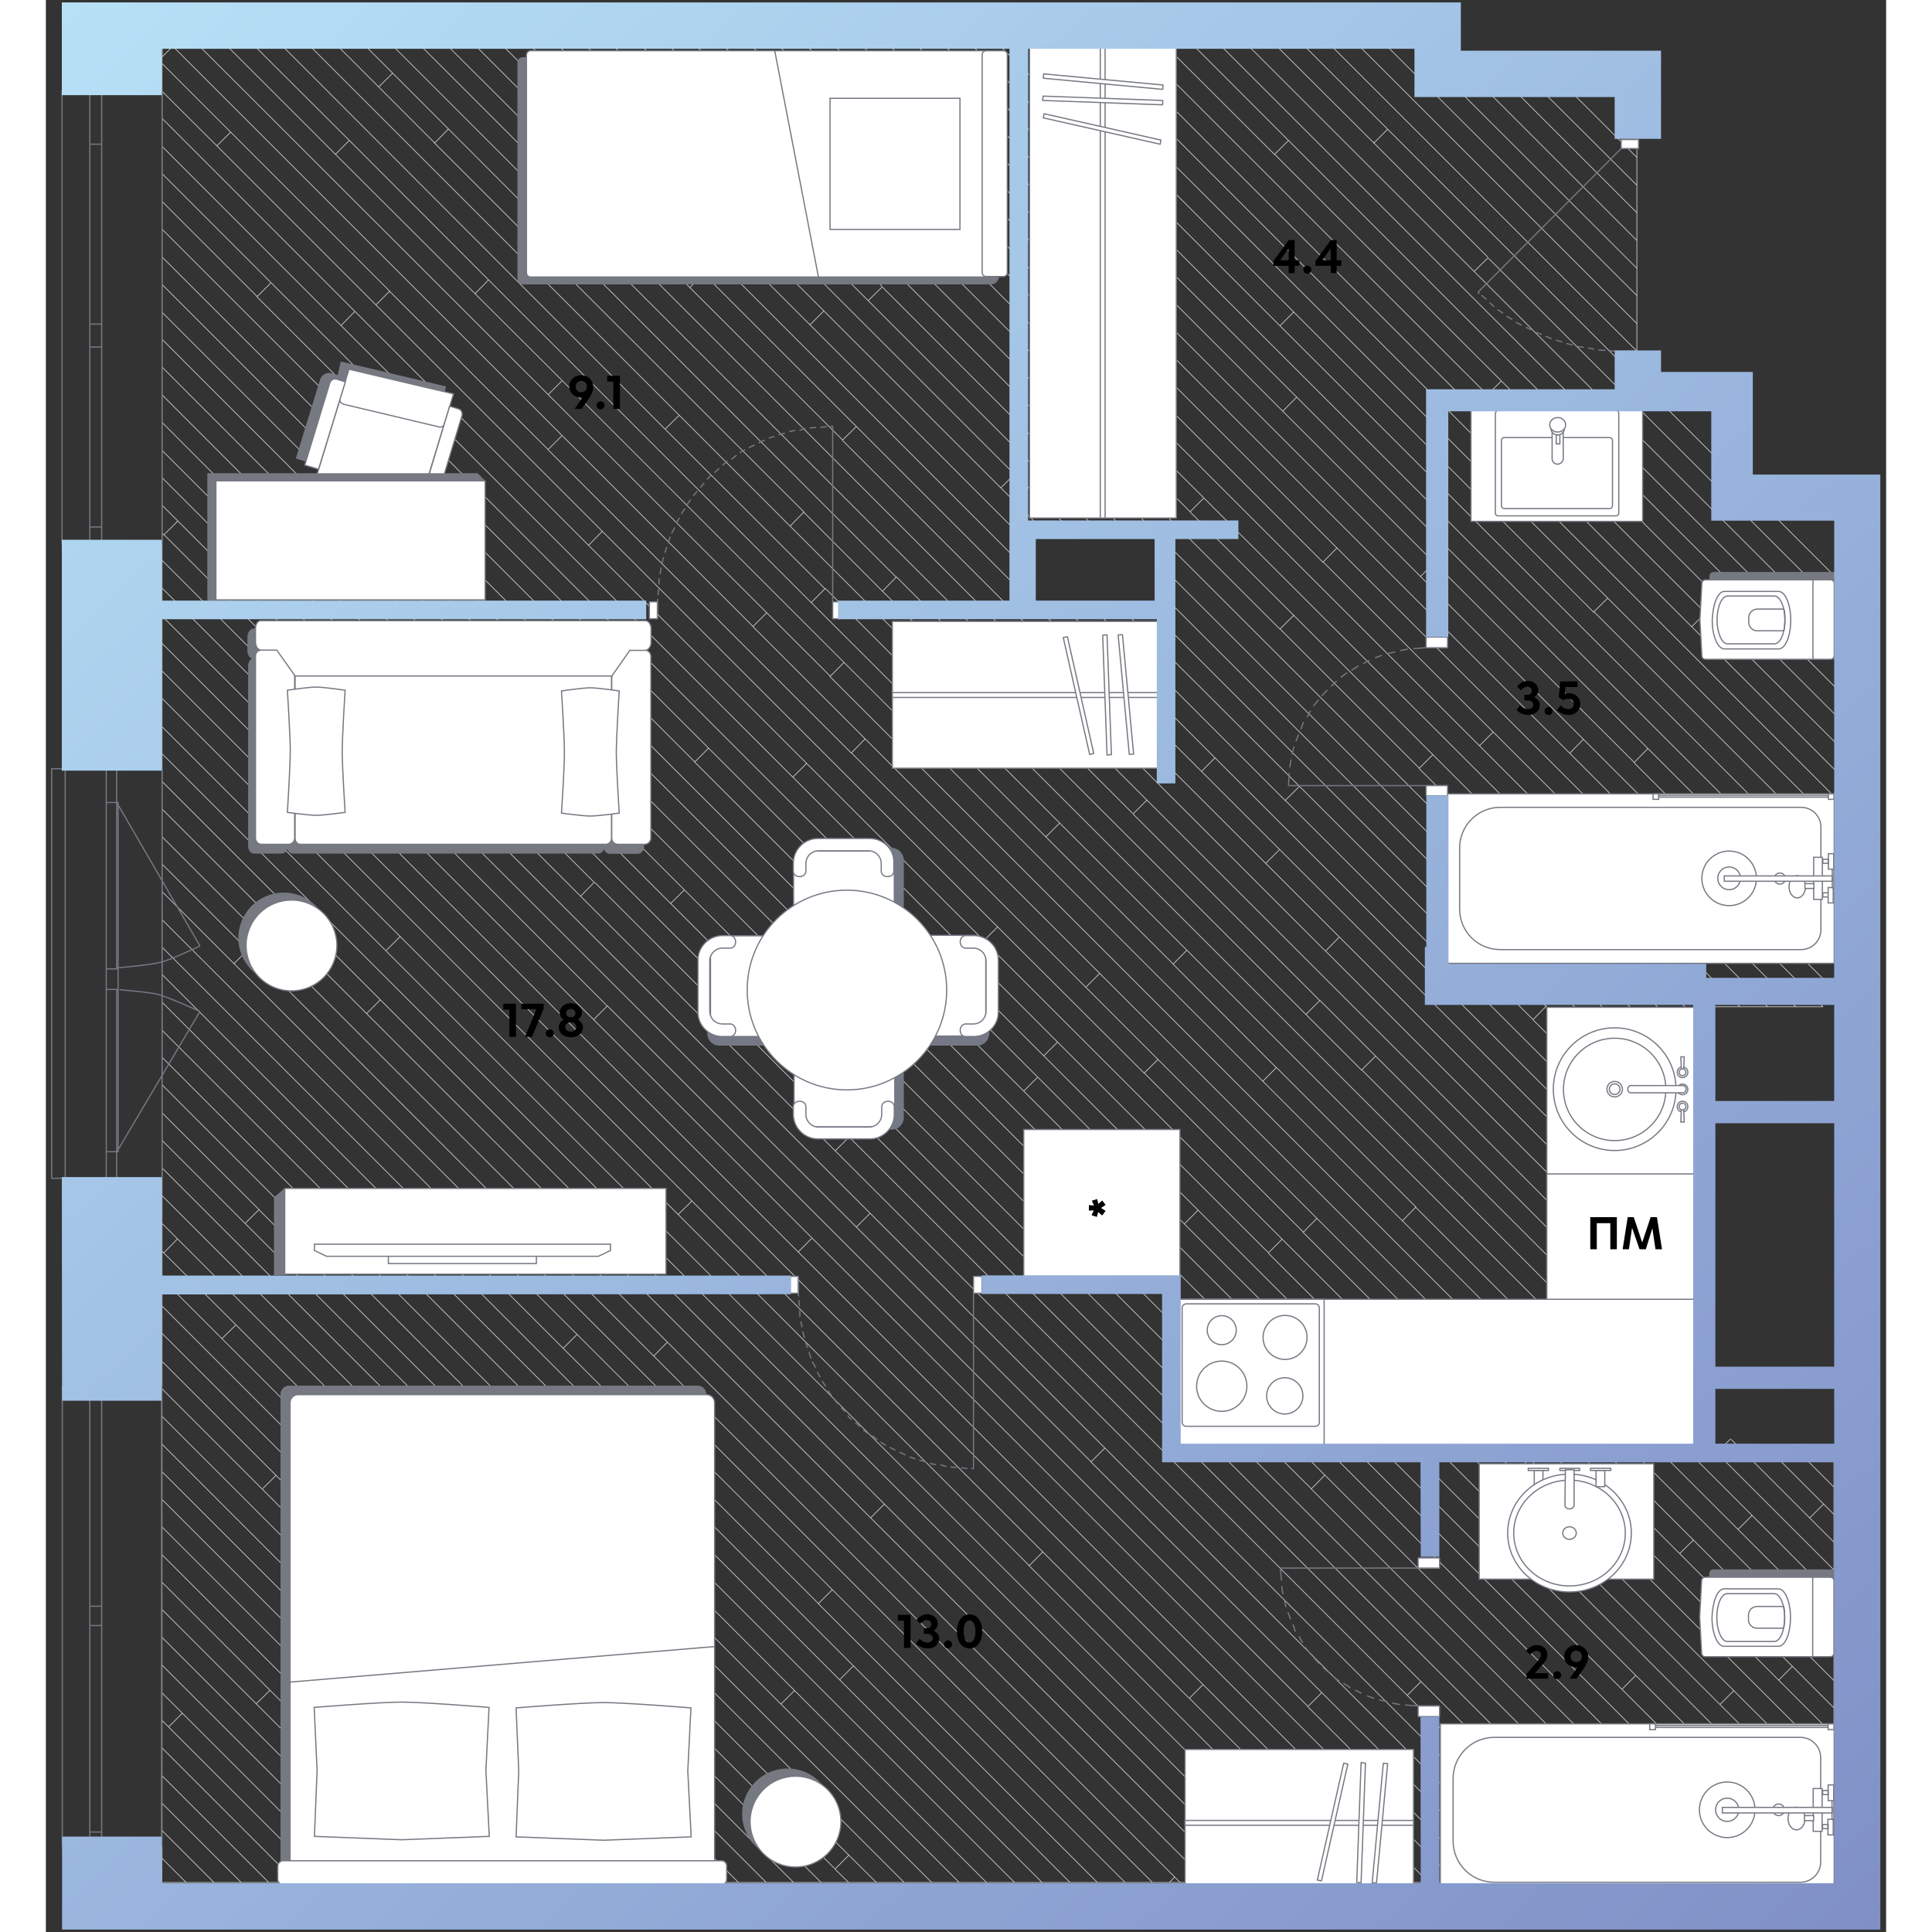 <svg   fill="none" xmlns="http://www.w3.org/2000/svg" viewBox="0 0 762 800" width="200" height="200"><rect x="0" y="0" width="762" height="800" fill="#333333" stroke="none"/><path d="m459.8 60.8 287.1 287v.7h.7M631 311.9l104.9 105M726 372.6v.9M720.8 378.8l5.3-5M641 253.3l5.6-5.5M746.5 358.8 641 253.3M657.7 315.7v.1M726 372.6v-.1M657.7 315.7l-.1.1M569.2 238.7l5.6-5.7M746 404.1l-88.4-88.3M726 372.6 518 164.5M743.9 276.2l-32.4-32.3M511 134.9l235.9 235.7M511 134.9l5.7-5.7M508.8 63.9l5.7-5.7M705.9 249.5h-.1M746 301 508.8 63.9M744 287.6l-38.1-38.1M508.8 63.9v.1M459.7 60.6l5.7-5.7M746.8 267.8 591.4 112.4M641 253.3l-.1-.1M746 324l-64.5-64.5M597 163.7l149 148.8M681.5 259.5l5.7-5.7M657.7 315.7l5.6-5.7M687.1 539.6 650.6 503M335.6 176.6l72 72M335.6 176.6v-.1M478.5 319.4l5.6-5.6M621.2 416.7l.2-.2M528.9 232.7l70.4 70.4M528.9 232.7l-.1-.1M704.7 408.5l-5.7 5.8M528.9 232.7l5.6-5.7M462.9 143.8l168 168M690 416.9l-42.5-42.6M569.2 238.7l-.1.1M426.8 153.5v.1M412 264.5l-82.2-82.2M51.8 19.9l-3.6 3.6M208 163.4l-.1.1M64.4 19.9H53.3M48.1 129.3v11.2M711.5 243.8v.1M177.6 121.6h.1M119.9 63.9l57.8 57.7M110.2 19.9H98.8M256.5 177.6l5.7-5.6M119.9 63.9l5.7-5.7M48 174.8l.1.1M258.7 374.1l383.9 384M605.3 755 221.4 371.1M605.3 755h-.1M227 365.3l-47.2-47.2M563.7 702l-.1-.1-231-231.1M221.4 371.1l5.6-5.7M90.7 206.1l-5.7 5.7M48.1 174.9l36.8 36.9 384 384M258.7 374.1v.1M468.9 595.8l5.7-5.7M468.9 595.8l100.5 100.5M48.1 152v11.5M90.7 206.1l-42.6-42.6M642.6 758.1h-.1M48.1 117.8v11.5M476.3 19.9h11.2M464.6 19.9h-11.4M711.5 243.9l-5.6 5.6M418.9 19.9h-11.4M453.2 19.9h-11.3M597.1 106.5 550 59.3M555.6 53.5l-5.7 5.7.1.1M384.6 19.9h-11.4" stroke="#CCC" stroke-width=".3" stroke-miterlimit="10"/><path d="m661.8 159.7-3-3" stroke="#CCC" stroke-width=".3" stroke-linecap="round" stroke-linejoin="round"/><path d="m555.6 53.5 59.8 59.8 10.3 10.3 33.1 33.1M567.5 19.9h-11.4M597.1 106.8l-5.7 5.6M190.2 19.9h-11.3M231.8 38.4h-.1M272.4 113.4l63.2 63.2M239.9 115.2l5.7-5.7M272.4 113.4v-.1M272.4 113.4l-5.7 5.6M167.3 19.9h-11.1M512.2 170.2l5.7-5.7M353.5 57.4l5.7-5.6M270.2 19.9H259M329.5 56.3l.1-.1M267.2 39.5l-5.7 5.7M629.6 493.5l-5.7 5.7M535.5 388.1l-5.6 5.7M629.6 493.5l-49.8-49.7-49.9-50M650.5 503.1l.1-.1M505.1 357.5l5.7-5.7M455.9 331.3v-.1M455.9 331.3l-5.7 5.7M161 59.2 137.8 36M450.1 337l77.4 77.3-5.7 5.7M505.1 357.5l-93.1-93M527.5 414.2l23.1 23.1M143.6 30.3l-5.8 5.7M467.5 251.5l-5.7 5.6M457.1 252.2l4.8 4.8M462.5 246.5l5 5M615.8 422.2l-170.2-170M651 423.5 462.5 235.1M645.3 429.2l5.7-5.7M513.2 331.4v-.1M484.1 313.8l-61.6-61.6M478.4 319.3l-60.6-60.5-6.6-6.6M417.7 258.8l-5.7 5.7M513.2 331.4v.1L434 252.2M478.5 319.4v.1M208.3 106.5l.1.1M682.2 637.7v-.1M740.4 741.5v-11.4M411.2 252.2l-3.6-3.6M640.5 561.5l5.7-5.6M693.2 705.8l5.7-5.7M419.8 340.8l-5.7 5.7M682.2 637.7l-5.7 5.6M48.1 49v11.4M48.1 60.6v11.3M740.4 775.8v-11.3M586.2 495.8h.6M122.2 134.8l187.1 187M413.2 437.2l5.7-5.7M161 59.2l5.6-5.7M208.4 106.5v.1M208.4 106.6l-5.7 5.6M161 59.2h-.1l47.3 47.3M352.1 239l-5.7 5.8M313.8 212.1l-5.6 5.7M544.9 443.2 346.4 244.8M352.1 238.8l97.9 98M313.8 212.1l.1-.1-105.5-105.4M313.8 212.1l32.6 32.7M322.7 243.6l97.1 97.2M395.4 202l19 19M425.9 221l-24.6-24.7M407.6 225.8l-91.2-91.3M599 360 462.5 223.5M231.8 38.4 395.4 202M687.1 436.7l-82.3-82.4M599.1 360l5.7-5.7M231.8 38.4l5.6-5.6M516.7 254.8h.1M430.6 408.8l5.7-5.7M574.3 312.5l-57.6-57.7M604.8 354.3v-.1M568.7 318.1l5.6-5.6M621.2 416.7l-5.4 5.5M518.9 325.8l-5.7 5.6M615.8 422.2h-.1M484.1 313.8h.1M401.1 196.4l-5.7 5.6M401.1 196.4v-.1M316.4 134.5l5.7-5.7M179.8 318.1l5.7-5.7M401.1 196.4l.1.1M621.2 416.7 461.7 257.1M305.5 66.4l-5.7 5.6M438.4 221l-.7.6M340.6 124.4l5.7-5.6M443.4 216l-.2-.2-96.9-97M443.4 216l-5 5M267.2 39.5l79.1 79.1M473.8 211.9l.1.1M473.8 212l42.9 42.8M473.8 211.9l5.7-5.7M511 260.5 337.5 87.1M426.8 153.6l-5.7 5.6 52.7 52.7M460 221 305.5 66.4M511.1 260.5l57.6 57.6M568.6 318.2l36.2 36.1M511.1 260.4l5.6-5.6M568.6 318.2l.1-.1M337.5 87.1l.1-.1M568.6 318.2v-.1M305.5 66.4v-.1M443.4 216l5 5M337.5 87.1l-5.6 5.7M460 221l2.5 2.5M337.5 87.1V87M568.8 318.2l-.1-.1M48.1 186.5V175M48.1 175v-.1M48.1 392.2v-11.4M48.1 346.5v11.3M48.1 209.2v-11.4M227.2 365.3l105.4 105.5M48.1 586.5l-.1-.1M48.1 472.2v11.4M354.3 435.5h.1M325.6 658.3l-5.7 5.7-105.7-105.7M326.9 476.5l5.7-5.7M219.9 552.6l-5.7 5.7M95.3 610.9l-5.6 5.6M563.7 702l47.3 47.3M145.6 226.8h.1M145.6 226.8l-97.5-97.5M140 232.5l-91.9-92M354.3 435.5l175.3 175.3M348.7 441.2l5.6-5.7M145.6 226.8l208.7 208.7M145.6 226.8l-5.6 5.6M258.7 374.1l-168-168M563.7 702l5.7-5.7M258.7 374.1l5.7-5.6M264.4 368.5 48.1 152M524 616.5 348.6 441.2 139.9 232.5M95.3 610.9v-.1M48.1 643.8v-.1M48.1 655.2l-.1-.1M48.1 643.8H48M48.1 632.3v11.3M48.1 655.2v11.3l39 39M48.1 643.8v11.4M147.8 720.6 48 620.8M48.1 586.6V598M147.8 720.6l-5.7 5.6M48.1 701H48M48.1 598v11.4M48.1 609.4v11.4M48.1 632.3v-11.4M48.1 678v-11.4M48.1 678v11.5M48.1 689.5v11.3M50.8 715.1l-2.7-2.7M56.5 709.4l-8.4-8.4M48.1 575.1v-11.4M95.2 610.8l-47.1-47.1M92.8 699.9l-44.7-44.7M48.1 701v11.4M48.1 700.9v.1M48.1 712.4v11.4M48.1 712.4l-.1-.1M48.1 723.8H48M48.1 392.2v11.3M526.8 779.5l.1.1M492.5 779.5h-11.4M481.1 779.5h-11.4M526.9 779.5h11.4M525 777.5l5.7-5.6M469.7 779.5h-4.5M378.2 779.5h11.3M88.2 500.9l.1-.1M310 700l.1-.1M424.1 779.5h11.3M446.9 779.5h11.3M473.5 703.2l-.1.1M48.1 117.8v-11.4M48.1 83.3V71.9M410.6 446.1l-5.7 5.7M88.2 500.9l-5.6 5.6M144.7 191.5l-5.7 5.6M311.5 518.4l261.1 261.1M675.5 779.5h11.4M473.5 703.2l5.6-5.6M561.1 779.5h11.5M642.6 758.1l5.6-5.7M311.5 518.4l-.1.1M326.9 773.8l5.6-5.6M48.1 758v-11.3M48.1 735.3v11.2M103.8 779.5h11.4M48.1 723.8v11.5M50.8 715.1l5.7-5.7M115.2 779.5h11.4M529.6 610.8l-5.6 5.7M523.9 616.5l-.1-.1M48.1 152v-11.5M90.7 206v.1M48.1 174.9v-11.4M294.7 753.2l5.7-5.7M88.2 500.9v-.1l-40.1-40M48.1 552.1v-11.3M95.4 610.8l-.1.1M138.2 779.5h11.4M48.1 586.5v-11.4M343.9 779.5h-11.4M523.9 616.5h.1M87.1 705.5l5.7-5.6M92.8 699.9v-.1M218.2 779.5h11.4M147.8 720.6v-.1M172.4 779.5h11.4M48.9 221.4l5.7-5.6M473.4 703.2l-60.6-60.6M95.2 313.5l-5.7 5.7M407.2 648.3l5.6-5.7M261.8 502.9v.1M407.2 648.3 261.8 502.9M267.5 497.3l-5.7 5.6M48.1 300.6v-22.8M412.8 642.6 267.5 497.3M267.5 497.2v.1M267.5 497.3l-.1-.1-177.9-178M347.2 622.8 138.6 414.1l-.1-.1M347.2 622.8l-5.7 5.7M48.1 312.2v11.4M138.5 414l-90.4-90.4M48 323.5l.1.1M132.8 419.7l5.7-5.7M48.1 335v-11.4M261.8 502.9 146.7 387.8M341.5 628.5 132.8 419.7M48.1 346.5H48M48.1 392.2l-.2-.2M48.1 335v11.3M95.2 313.5l-47.1-47.1M48.1 335l84.7 84.7M132.8 419.8v-.1M48.1 300.8v.1M48.1 186.5l131.7 131.6M144.4 317l-5.7 5.7M48.9 221.4l95.5 95.6M335.6 508.1l-.1.1M335.6 508.1 144.4 317M48.8 221.3l.1.1M48.8 221.5l-.8-.9M221.3 371.1h.1M48.1 197.8v-11.3M48.1 197.8l173.3 173.3M232.5 416.5h-.1l-93.7-93.8M232.5 416.5l290.1 290.1 5.7-5.7M138.7 322.7 48.1 232M48.1 209.2v11.4M141 393.5l5.7-5.7M335.6 508.1l97.2 97.2 5.7-5.7M48.1 255.1V266.4M48.1 255v.1M48.1 266.4l-.1-.1M335.6 508.1l5.6-5.6M48.2 289.3l98.5 98.5M48.1 300.9l-.2-.1M48.1 277.8v-11.4M48.1 277.8l41.4 41.4M226.8 422.2 48.1 243.5M48.1 232v11.5M232.5 416.5l-5.7 5.7M48.1 220.8V232M48.1 243.5V255M48.1 518H48M48.1 518V506.6M48.1 563.5v-11.4M48.1 506.6v-11.5M48.1 518l.7.8M48.1 529.5l-.1-.2M139.5 575.1l-5.7 5.7M48.1 506.6l-.1-.1M48.1 483.8V495.1M215.9 651.4l-76.3-76.3-91.5-91.5M138.7 620.1l-.1-.1-65.7-65.7-24.8-24.8M215.8 651.5l-5.6 5.6M215.9 651.4l-.1.1M215.8 651.4v.1M48.8 518.8l29.9 29.8M48.1 529.3v.2M232.6 713.8l-5.7 5.7M48.1 540.8v-11.3M48.1 563.7l-.1-.1M144.4 614.4l-5.7 5.7M78.7 548.6l-5.7 5.6M294.7 753.2 54.5 513M232.4 713.8l-93.7-93.7M48.1 472.2v-11.4M78.7 548.6v-.1M48.8 518.8l5.7-5.8M48.1 506.6l6.4 6.4M48.1 518v11.2M251.7 561.5l5.6-5.7M48.1 357.8l35.5 35.5M48.1 380.8v-11.5M172.6 505.2 48.1 380.8M172.6 505.2l5.7-5.7L48.1 369.2v-11.4M83.6 393.3l-5.7 5.7M83.7 393.5l-.1-.2M214.2 558.3 48.1 392.2M251.6 561.5h.1M251.6 561.5v-.1M83.6 393.3l168.1 168.2M48.1 426.6v11.2M48.1 460.8v-11.5M137.3 504.2l-5.7 5.8M131.6 510.1l-83.5-83.5M310 700 48.1 437.8M310 700l-5.6 5.6M334.4 689.8 48.1 403.5M48.1 483.6l-.1-.1M334.4 689.8l-5.7 5.7M48.1 403.5V415M48 415h.1M48.1 426.6V415M48 426.5l.1.1M95.3 610.9l168.5 168.6M183.4 116l133.5 133.5M466.8 399.2 316.9 249.5M177.7 121.6l5.6-5.7.1.1M352.1 239 143.7 30.4l-.1-.1M143.6 30.3l-10.4-10.4M316.9 249.5l5.7-5.7-66.1-66L98.8 19.9M110.2 19.9h11.4M133.2 19.9h-11.5M137.8 36l-16.1-16.1M586.2 495.8l-6.4-6.3L110.2 19.9M119.9 63.9l-44-44M183.4 116l-57.7-57.8L87.4 20M64.4 19.9h11.4M75.9 19.9h11.4M98.8 19.9H87.4M133.2 19.9h11.3M272.4 113.4l-93.5-93.5M407.6 237.3 190.2 19.9M316.4 134.5 201.7 19.9M190.2 19.9h11.4M213.3 19.9l-.1-.1M201.8 19.9h11.5M167.3 19.9h11.4M156.2 19.9l-.2-.1M178.9 19.9h-.1M455.9 331.3 144.6 19.9h11.6" stroke="#CCC" stroke-width=".3" stroke-miterlimit="10"/><path d="m529.8 393.8-284-284.3-89.6-89.6M529.8 393.8h.1M231.8 38.4l-18.5-18.5M208 163.4 64.4 19.9M335.6 176.6l-5.7 5.6L167.3 19.9M80.9 779.5H69.6M103.8 779.5H92.4M48.1 735.3l44.2 44.2H80.9M80.9 779.5l-32.8-32.8M48.1 769.5H48v10h10.1l-10-10ZM58.2 779.5h11.4M48.1 758l21.5 21.5M126.6 779.5l.1.1M48.1 769.5V758M138.2 779.5h-11.4M50.8 715.1l64.4 64.4M56.5 709.4l.1.1 70 70M48.1 723.8l55.7 55.7M48 746.6l.1.1M48.2 23.5v-3.7H52M48.1 23.7l.1-.2M142.3 120.6v-.1L48.1 26.3M48.1 26.3v-.1M53.3 19.9l-.2-.1M52 19.9h1.3M48.1 735.3l-.2-.2M48 23.8l.1-.1M48.1 26.3l-.1-.1M292.8 259.4 53.3 19.9M48.1 129.3l-.2-.2M48.1 26.1v-2.4M48.1 23.7v-.2M353.5 57.4l-32.6-32.6M641 253.3l-.1.2L407.5 19.9M520.7 510.2l5.6-5.7M407.5 19.9h-11.4M511 134.9l-115-115h-11.4M418.9 19.9h11.4M430.6 19.9h-.1M430.4 19.8l.2.1M361.8 19.9h11.4M339 19.9h11.3M462.9 143.8 339 19.9M569.2 238.7 350.4 19.9h11.4M657.7 315.7 574.9 233 361.8 19.9M745.5 334.8 430.6 19.9M373.2 19.9 518 164.5M744.9 380 384.6 19.9M339 19.9l-.1-.1M499 19.9h11.5M591.4 112.4l-92.5-92.5h-11.4M550 59.3l-39.5-39.4M522 19.9h-11.5M522 19.9l-.1-.1M711.5 243.9l-224-224M464.6 19.9h11.7M602.6 157.8l-5.7 5.7L453.2 19.9M508.8 64l-44.2-44.1M213.3 19.9H224.6M476.3 19.9l-.2-.1M430.6 19.9H441.9M476.3 19.9l190.8 190.9 28.1 28 10.7 10.7M681.5 259.5 441.9 19.9M267.2 39.5l-19.6-19.6M259 19.9l-.2-.1M247.6 19.9H259M305.5 66.4 259 19.9M337.4 87.1l-67.2-67.2M293.1 19.9h-11.4M421.1 159.3 324 62.2 281.7 20M270.2 19.9h11.4M235.9 19.9h-11.3M247.6 19.9h-.2M401.1 196.4 224.6 19.9M437 221 235.9 19.9M247.6 19.9l-.2-.1M235.9 19.9h11.4M48.1 689.5l90.1 90M320.9 24.8l-4.9-4.9h11.4M327.6 19.9h-.1M327.4 19.8l.2.1M327.6 19.9H339M528.9 232.7l-.1.1L353.5 57.4M323.9 62l5.6-5.7M457.2 149.5 327.6 19.9M320.9 24.8l-5.7 5.6 278.4 278.4M304.5 19.9h11.4M304.5 19.9h-11.4M329.5 56.3l97.3 97.3M329.5 56.3l-36.4-36.4M315.1 30.4l-10.6-10.5M332.5 768.2l.1-.1M618.4 779.5H607M618.4 779.5h11.3M432.7 605.3 607 779.5M618.4 779.5 438.5 599.6M48.1 209.2l293.3 293.3 97.1 97.1M595.5 779.5H607M226.8 422.2l357.3 357.2M522.6 706.8l72.8 72.7h-22.8M605.3 755l24.5 24.5h11.3M652.6 779.5l-83.2-83.2M652.6 779.5h-11.5M642.6 758.1l21.4 21.4h-11.4M605.3 755l5.6-5.7 30.2 30.2M311.5 518.4l5.6-5.6M641.1 779.5l.1.1M538.3 779.5l-7.6-7.6M530.7 771.9v-.1M526.8 779.5h-11.3M407.2 648.3h-.1l123.6 123.6M524.8 777.5l2 2M524.9 777.8l-384-384-92.8-92.9" stroke="#CCC" stroke-width=".3" stroke-miterlimit="10"/><path d="M48.1 300.9v11.2l467.4 467.4M549.8 779.5h11.3M675.5 779.5h-11.4M95.2 313.5l465.9 466M473.5 703.2l76.3 76.3M311.5 518.4l-.1-.1L48.1 255.1M48.1 255.1l-.1-.1M549.8 779.5h-11.5M538.3 779.5l.1.1M93.1 117.2l-5.7 5.7 323.4 323.2 60.6 60.7M404.9 451.8 268.6 315.5M528.5 575.4 404.9 451.8M347.2 622.8 504 779.5h11.5" stroke="#CCC" stroke-width=".3" stroke-miterlimit="10"/><path d="m274.4 309.8-5.7 5.7-124-124M48.1 71.9l365.1 365.3M87.5 122.8 48.1 83.4v11.5M48.1 106.4l-.1-.2M264.4 368.5l383.9 383.8 27.2 27.2M471.4 506.8l269 269M471.4 506.8l5.7-5.7M740.4 775.8v3.7h-7.8M740.5 661.5h-.1M652.6 699.5l5.7-5.7M652.6 699.5 528.5 575.4M528.5 575.3v.1M48.1 94.9v11.5M528.5 575.4l-5.6 5.6M522.8 581l198.4 198.5M522.9 581h.1M529.6 610.8l168.7 168.7h-11.4M652.6 699.5l80 80M523.9 616.5l163 163M522.8 581h.1M48.1 117.8l661.7 661.7M48.1 94.9l96.6 96.6M48.1 106.4l90.8 90.8 384 383.8M721.2 779.5h11.4M709.8 779.5h11.4M709.8 779.5h-11.4M229.6 779.5H241M321 779.5h11.4l-5.6-5.5M263.8 779.5h11.4M48.1 552.1l227.3 227.4h11.4M48.1 678l101.5 101.5M48.1 575.1l204.3 204.4M48.1 540.8l238.7 238.7M252.4 779.5h-11.3M294.7 753.2l.1.1 26.2 26.2" stroke="#CCC" stroke-width=".3" stroke-miterlimit="10"/><path d="m78.7 548.6 230.9 230.9H321M309.5 779.5h-11.2M286.8 779.5h11.5M48.1 586.5l98.6 98.6 94.3 94.3M232.7 713.9l65.6 65.6M298.3 779.5l.1.1M263.8 779.5h-11.4M183.8 779.5h11.4M161.1 779.5h11.3M48.1 643.8l135.7 135.7M92.8 699.9l79.6 79.6M87.1 705.5l74 74M161.1 779.5h-11.5M48.1 609.4l170.1 170.1M146.6 685.1l-5.7 5.7M48.1 598l181.5 181.5M206.8 779.5h-11.4M206.8 779.5h11.4M147.8 720.6l59 58.9M48.1 632.3l94 94 53.3 53.3M435.4 779.5h11.4M412.5 779.5h11.4M401.1 779.5h11.4M446.9 779.5h-.1M319.8 664l115.6 115.5M334.4 689.8l89.7 89.7M424.1 779.5h-.1M172.6 505.2l274.3 274.3M503.9 779.5h-11.4M481.1 779.5l-433-433M492.5 779.5l-151-151M251.7 561.5l215.8 215.8 2.2 2.2M467.4 777.3l-2.2 2.2M178.3 499.7l279.9 279.8M48.1 495.1 326.9 774M458.2 779.5h7M332.5 768.2l11.4 11.3M343.9 779.5h11.4M366.8 779.5h11.4M88.2 500.9l278.6 278.6M48.1 472.2l307.3 307.3h11.4M332.5 768.2 215.8 651.5M555.6 53.5 522 19.9M225.6 603.9l-93.8-93.8M401.1 779.5h-11.6M219.7 609.5l5.7-5.7 175.7 175.7M137.3 504.2 48.1 415M137.3 504.2l191.3 191.3 83.9 84M389.5 779.5l.1.1M378.2 779.5 48.1 449.2v-11.4M310 700l79.5 79.5M459.7 60.8l-40.8-40.9M693.2 705.8l47.2 47.2M740.4 764.5V753M309.3 321.8l5.7-5.7M740.4 753v-11.5M740.4 718.6v11.5M506.1 518.6l-87.2-87.1M418.9 431.5 309.3 321.8M477.1 501.1l263.3 263.4M477.1 501.1l-63.9-63.9M658.8 145.4l-21.7-21.6-21.8-21.8-82.1-82.1H522M714.4 658.3l26 26M740.4 695.9v-.1M717.5 695.7l22.9 22.9M76.4 54.8l-5.6 5.6M614.3 604l126.1 126.1M48.1 37.8l22.7 22.6M740.4 673v-11.5M48.1 49V37.8M70.7 60.5l.1-.1M70.8 60.4l.1.1M48.1 37.8V26.3M315 316.1l-.1-.1-90.2-90.2M230.4 220 70.8 60.4M122.2 134.8l5.7-5.8M48.1 49l176.6 176.8M224.7 225.8l5.7-5.8M48.1 60.6v-.1M122.2 134.8 48.1 60.6M48.1 60.6l-.1-.1M740.4 695.9V718.6M687.1 596.8l-40.9-40.9M691.9 601.5l1.6-1.6M690.2 599.9l50.2 50.2v11.4M693.5 599.9l4.1-4.1M567.3 500l173.1 173M740.4 684.3V673M730.4 628.5l5.7-5.7M740.4 684.3v11.5M706.4 627.6l-5.7 5.7M690.2 599.9l-3.1-3.1M640.5 561.5l66 66 33.9 34M713.2 599.9l22.9 22.9M740.4 599.9v4.4M701.7 599.9l-3.9-3.9M682.2 637.7l26.4 26.4 31.8 31.8M740.4 615.8v-11.5M724.5 599.9l15.9 15.9M740.4 615.9v11.2M740.4 627.1v11.5M701.7 599.9l38.7 38.7M740.4 627.1l-4.3-4.3M736 599.9l4.4 4.4M740.4 638.6V650M388.2 389.3 315 316.1M591.9 570.1l5.6-5.6M693.2 705.8l-187.1-187M394.1 383.8l-5.7 5.7M230.4 220l163.7 163.8M511.9 513.1 388.4 389.6M511.9 513.1l-5.6 5.6M526.3 504.5l65.6 65.6M430.6 408.8l95.7 95.7M591.8 570.1l-.1.1M454.8 444.3l65.9 65.9M511.9 513.1l.1-.1M614.3 604l-93.8-93.8M608.6 609.8l-96.7-96.7M454.8 444.3l5.6-5.5M520.7 510.2h-.1M430.6 408.8l-97-97M454.8 444.4v-.1M454.8 444.4l-60.7-60.6M454.8 444.4v.1M454.8 444.4l-.1.1M676.5 643.3l46.7 46.7M177.7 121.6l36 35.9 116.8 116.8M292.8 259.4v.1l143.6 143.6 240.1 240.2M208 163.4 324.8 280l5.7-5.7M208 163.4l5.6-5.6M503.9 447.7l57.8 57.8M503.9 447.7l-.1.1M324.6 280.1l357.6 357.6M142.3 120.6l.1-.1M142.3 120.6l65.6 65.5M208 186.1l5.6-5.6M292.7 259.4h.1M207.9 186.2l125.6 125.6 5.7-5.8M740.3 707.1 723.2 690M142.3 120.6l-5.6 5.6M717.5 695.7l-.1-.1-125.5-125.5M717.5 695.7v.1M717.5 695.7l5.7-5.7M503.9 447.7 330.5 274.3M503.9 447.7l5.6-5.6-42.8-42.9M466.8 399.2l5.6-5.7M466.8 399.2h-.1M561.6 505.5h.1M597.6 541.6l-5.7 5.7M292.8 259.4l5.6-5.6M608.6 609.8l131.8 131.7M608.6 609.8l5.7-5.8M713 416.9l-8.3-8.4M599.3 303.1l105.4 105.4M621.2 416.7l19.7 19.6 46.2 46.3M645.3 429.2l7 7 34.8 34.9M645.3 429.2 467.5 251.5M631 311.9v-.1M631 311.9l5.6-5.7M598.9 359.9l76.3 76.3 11.9 12M651 423.5l12.7 12.7 23.4 23.5M457.2 149.5l267.4 267.4M462.9 143.8l-5.7 5.7M630.9 312l.1-.1M653.3 368.6l45.7 45.7M701.5 416.9l-2.5-2.6M653.3 368.6v-.1M593.6 308.8l5.7-5.7M593.6 308.8l59.7 59.8M687.1 425.3 574.3 312.5M653.3 368.6l-5.7 5.6-168.1-168M479.5 206.2l-52.7-52.6M567.5 19.9h11.4M646.2 555.8v.1M550.6 437.3l-5.7 5.7 34.9 35 17.8 17.8 89.5 89.5M544.7 19.9h11.4M658.8 122.4 556.1 19.9M658.8 111.1l-91.3-91.2M455.9 331.3l123.9 123.9 40.7 40.8 66.6 66.6M550.6 437.3l29.3 29.3 29.2 29.2 78 78.1M579.1 19.9l-.1-.1M579.1 19.9h-.1M544.7 19.9l-.1-.1M561.7 505.5l36 36M544.7 19.9h-11.3M714.4 658.3 597.6 541.5M714.4 658.3l-5.7 5.7M658.8 134l-10.2-10.2-33.3-33.3-70.6-70.6M646.2 555.9l-60-60.1M419.8 340.8l220.7 220.7M579.1 19.9l1 1M658.8 99.6l-67.9-67.9M561.7 505.5l5.6-5.7-57.7-57.7M602.4 31.7l56.4 56.4M597.2 106.8 749 258.5M484.1 313.8l122.5 122.4 59.6 59.6 20.9 21M625.3 31.7l33.5 33.5M742.6 240.5 666.1 164M478.5 319.4l116.7 116.7 59.6 59.7 1.5 1.5 30.8 30.9M615.8 422.3l13.8 13.8 57.5 57.7M726 372.6l22.6 22.6M513.2 331.4l104.9 104.8 59.6 59.6 9.4 9.5M613.6 31.7l18.8 18.7 26.4 26.3M569.2 238.7l177.2 177.1M580.1 19.9h-1M629.6 493.5l2.3 2.3 55.2 55.3M505.1 357.5l78.7 78.7 59.6 59.7 7.2 7.1M650.6 503l5.6-5.6M687.1 551.1v-11.5M724.6 416.9H713M687.1 425.3v-8.4h2.9M687.1 573.9v-11.3M687.1 436.7v-11.4M687.1 505.3v-11.5M740.4 599.9H736M736 599.9h-11.5M687.1 482.6v-11.5M690.2 599.9h3.3M724.5 599.9h-11.3M687.1 516.8v-11.5M687.1 596.8v3.1h3.1M687.1 585.3v11.5M724.6 416.9h11.3M687.1 562.6v-11.5M687.1 459.7v-11.5M687.1 585.3v-11.4M701.7 599.9h11.5M701.7 599.9h-8.2M687.1 471.1v-11.4M687.1 493.8v-11.2M687.1 448.2v-11.5M701.5 416.9H713M687.1 528.2v-11.4M687.1 539.6v-11.4M690 416.9h11.5M414.4 221h11.5M407.6 237.3v-11.5M434 252.2h-11.5M457.1 252.2h-11.5M445.6 252.2H434M407.6 237.3v11.3M462.5 246.5v-11.4M422.5 252.2h-11.3M460 221h2.5v2.5M448.4 221h-10M462.5 235.1v-11.6M448.4 221H460M462.5 246.5v5.7h-5.4M437 221h1.4M407.6 225.8V221h6.8M437 221h-11.1M411.2 252.2h-3.6v-3.6" stroke="#CCC" stroke-width=".3" stroke-miterlimit="10"/><path d="M658.8 65.2v11.5M658.8 111.1v11.3M580.1 19.9v1M658.8 88.1V76.7M658.8 99.6v11.5M613.6 31.7h-11.2M658.8 65.2V31.7h-33.5M658.8 99.6V88.1M658.8 156.7v3h3M625.3 31.7h-11.7M658.8 145.4v11.3M580.1 20.9v10.8h10.8M658.8 122.4V134M658.8 134v11.4M590.9 31.7h11.5" stroke="#CCC" stroke-width=".3" stroke-linecap="round" stroke-linejoin="round"/><path d="M6.7 225.5V37.4m41.4 188.1V37.4m-29.9 188v-7.2m-.1 0h4.8m.2 0v7.2m0-86.5v4.8m-.1 0h-4.8m0 0v-4.8m0 79.4v-74.6m4.9-.1v74.6M18.2 139v-4.8m-.1 0h4.8m.2-.1v4.8m0-101.5v22.3m-.1 0h-4.8m0-.1V37.4m0 96.7V59.7m4.9 0v74.5M6.8 764.7V573.8m41.1 190.9V573.8M18.2 764.6v-6m-.1 0h4.8m.2 0v6m0-95.5v4m-.1 0h-4.8m0 0v-4m0 89.5v-85.5m4.9-.1v85.6m-4.9-89.5v-4m-.1 0h4.8m.2 0v4m0-95.5v6m-.1 0h-4.8m0 .2v-6m0 91.3v-85.5m4.9-.1v85.6M12.3 487.9H8V317.7h4.3m17.1 159.2 34.4-58.1m-34.4-86.4 34.4 59.3m-.9 26.8c.6.1.9.3.9.3m-33.3-9c3 .3 13 1.1 16.5 2.1 3.7 1.1 12.8 5.1 15.8 6.5m-33.5-8.7h.9m-1.2-8.9s13.7-1.1 18.3-2.3c4.4-1 16.5-6.8 16.5-6.8M2.4 487.9V318.3h45.7v169.6H2.4Zm22.6-11V332.3h4.9v144.6H25Zm4.3 11-4.3.1v-78.3h4.3v78.2ZM25 401.2v-82.9h4.3v82.9H25Z" stroke="#757984" stroke-width=".5" stroke-miterlimit="10"/><path d="M743 753.8h-44.3v33.1H743v-33.1Z" fill="#fff"/><path d="M355.315 671.106h-2.54v-2.44h5.28v13.7h-2.74v-11.26ZM367.231 678.346c0-.547-.227-.987-.68-1.32-.44-.333-1.027-.5-1.76-.5h-1.26v-2.3h1.18c.573 0 1.033-.153 1.38-.46.36-.32.54-.733.54-1.24 0-.493-.174-.893-.52-1.2-.347-.32-.794-.48-1.34-.48-.44 0-.887.127-1.34.38-.454.253-.9.633-1.34 1.14l-1.58-1.58c.586-.747 1.26-1.32 2.02-1.72.76-.4 1.553-.6 2.38-.6 1.266 0 2.313.373 3.14 1.12.84.747 1.26 1.68 1.26 2.8 0 .587-.16 1.127-.48 1.62-.307.493-.747.907-1.32 1.24.773.32 1.366.76 1.78 1.32.413.547.62 1.18.62 1.9 0 1.187-.454 2.167-1.36 2.94-.894.773-2.034 1.16-3.42 1.16-.92 0-1.794-.173-2.62-.52a6.518 6.518 0 0 1-2.2-1.52l1.44-1.92c.573.52 1.133.907 1.68 1.16.546.24 1.113.36 1.7.36.613 0 1.113-.167 1.5-.5.4-.333.6-.76.6-1.28ZM373.569 679.266c.453 0 .84.167 1.16.5.32.32.48.707.48 1.16 0 .453-.16.84-.48 1.16-.32.32-.707.48-1.16.48-.453 0-.847-.16-1.18-.48a1.58 1.58 0 0 1-.48-1.16c0-.453.16-.84.48-1.16.333-.333.727-.5 1.18-.5ZM382.478 682.566c-1.56 0-2.826-.647-3.8-1.94-.96-1.307-1.44-3.007-1.44-5.1 0-2.107.48-3.807 1.44-5.1.974-1.307 2.24-1.96 3.8-1.96 1.574 0 2.84.653 3.8 1.96.96 1.293 1.44 2.993 1.44 5.1 0 2.107-.48 3.807-1.44 5.1-.96 1.293-2.226 1.94-3.8 1.94Zm0-2.5c.747 0 1.334-.407 1.76-1.22.44-.813.66-1.92.66-3.32s-.22-2.507-.66-3.32c-.426-.813-1.013-1.22-1.76-1.22-.746 0-1.34.407-1.78 1.22-.426.813-.64 1.92-.64 3.32 0 1.387.214 2.493.64 3.32.44.813 1.034 1.22 1.78 1.22ZM191.927 418.06h-2.54v-2.44h5.28v13.7h-2.74v-11.26ZM206.122 415.62v1.98l-4.82 11.72h-2.88l4.7-11.4h-6.24v-2.3h9.24ZM208.657 426.22c.453 0 .84.167 1.16.5.32.32.48.707.48 1.16 0 .454-.16.84-.48 1.16-.32.32-.707.48-1.16.48-.453 0-.847-.16-1.18-.48a1.58 1.58 0 0 1-.48-1.16c0-.453.16-.84.48-1.16.333-.333.727-.5 1.18-.5ZM220.306 422.18c.654.36 1.16.827 1.52 1.4.36.56.54 1.174.54 1.84 0 1.16-.48 2.134-1.44 2.92-.96.787-2.146 1.18-3.56 1.18-1.413 0-2.606-.393-3.58-1.18-.96-.786-1.44-1.76-1.44-2.92 0-.666.18-1.28.54-1.84.36-.573.867-1.04 1.52-1.4a4.116 4.116 0 0 1-1.22-1.28 3.15 3.15 0 0 1-.42-1.58c0-1.106.44-2.033 1.32-2.78.894-.746 1.987-1.12 3.28-1.12 1.294 0 2.38.38 3.26 1.14.894.747 1.34 1.667 1.34 2.76 0 .56-.146 1.094-.44 1.6-.28.494-.686.914-1.22 1.26Zm-2.94-4.38c-.56 0-1.026.16-1.4.48-.36.32-.54.72-.54 1.2 0 .507.18.927.54 1.26.36.32.827.48 1.4.48.56 0 1.02-.16 1.38-.48.36-.333.54-.753.54-1.26 0-.48-.186-.88-.56-1.2-.36-.32-.813-.48-1.36-.48Zm0 5.52c-.666 0-1.22.187-1.66.56-.44.36-.66.82-.66 1.38 0 .547.22 1 .66 1.36.44.36.994.54 1.66.54.667 0 1.214-.18 1.64-.54.44-.36.66-.813.66-1.36 0-.56-.22-1.02-.66-1.38-.426-.373-.973-.56-1.64-.56ZM580.106 566.334v-2.46h-8.38v-1.94h-2.3v1.94h-3.02v2.48h3.02v6.3h1.96l8.72-6.32Zm-8.38 3.58v-3.56h4.88l-4.88 3.56ZM569.506 558.596c0-.453-.166-.84-.5-1.16a1.58 1.58 0 0 0-1.16-.48c-.453 0-.84.16-1.16.48-.32.32-.48.707-.48 1.16 0 .454.16.847.48 1.18.32.32.707.48 1.16.48.454 0 .84-.16 1.16-.48.334-.333.5-.726.5-1.18ZM577.666 553.315v2.54h2.44v-5.28h-13.7v2.74h11.26ZM226.643 160.201c0 .827-.174 1.66-.52 2.5-.347.84-.907 1.807-1.68 2.9l-2.62 3.7h-2.9l3.38-4.76c-.16.014-.287.027-.38.04h-.22c-1.427 0-2.614-.426-3.56-1.28-.947-.866-1.42-1.946-1.42-3.24 0-1.333.473-2.44 1.42-3.32.946-.893 2.133-1.34 3.56-1.34 1.426 0 2.606.46 3.54 1.38.933.907 1.4 2.047 1.4 3.42Zm-4.94 2.22c.68 0 1.24-.22 1.68-.66.44-.453.66-1.02.66-1.7 0-.68-.22-1.24-.66-1.68-.44-.44-1-.66-1.68-.66-.654 0-1.2.227-1.64.68-.44.44-.66.994-.66 1.66 0 .68.213 1.247.64 1.7.44.44.993.66 1.66.66ZM229.681 166.201c.453 0 .84.167 1.16.5.32.32.48.707.48 1.16 0 .454-.16.84-.48 1.16-.32.32-.707.48-1.16.48-.453 0-.847-.16-1.18-.48a1.58 1.58 0 0 1-.48-1.16c0-.453.16-.84.48-1.16.333-.333.727-.5 1.18-.5ZM234.962 158.041h-2.539v-2.44h5.279v13.7h-2.74v-11.26ZM615.903 291.839c0-.546-.226-.986-.68-1.32-.44-.333-1.026-.5-1.76-.5h-1.26v-2.3h1.18c.574 0 1.034-.153 1.38-.46.36-.32.54-.733.54-1.24 0-.493-.173-.893-.52-1.2-.346-.32-.793-.48-1.34-.48-.44 0-.886.127-1.34.38-.453.254-.9.634-1.34 1.14l-1.58-1.58c.587-.746 1.26-1.32 2.02-1.72.76-.4 1.554-.6 2.38-.6 1.267 0 2.314.374 3.14 1.12.84.747 1.26 1.68 1.26 2.8 0 .587-.16 1.127-.48 1.62-.306.494-.746.907-1.32 1.24.774.32 1.367.76 1.78 1.32.414.547.62 1.18.62 1.9 0 1.187-.453 2.167-1.36 2.94-.893.774-2.033 1.16-3.42 1.16-.92 0-1.793-.173-2.62-.52a6.514 6.514 0 0 1-2.2-1.52l1.44-1.92c.574.52 1.134.907 1.68 1.16a4.19 4.19 0 0 0 1.7.36c.614 0 1.114-.166 1.5-.5.4-.333.6-.76.6-1.28ZM622.242 292.759c.453 0 .84.167 1.16.5.32.32.48.707.48 1.16 0 .454-.16.84-.48 1.16-.32.32-.707.48-1.16.48-.453 0-.847-.16-1.18-.48a1.58 1.58 0 0 1-.48-1.16c0-.453.16-.84.48-1.16.333-.333.727-.5 1.18-.5ZM630.626 287.059c1.374 0 2.5.42 3.38 1.26.894.827 1.34 1.887 1.34 3.18 0 1.32-.46 2.414-1.38 3.28-.906.854-2.06 1.28-3.46 1.28a6.487 6.487 0 0 1-4.76-2.02l1.44-1.92c.534.507 1.074.887 1.62 1.14a4.08 4.08 0 0 0 1.7.38c.627 0 1.14-.2 1.54-.6.414-.413.62-.926.62-1.54 0-.626-.22-1.14-.66-1.54-.426-.4-.973-.6-1.64-.6-.36 0-.7.054-1.02.16-.32.094-.64.24-.96.44l-1.94-1.22.6-6.58h7.16v2.3h-4.98l-.28 2.84c.28-.08.554-.14.82-.18.28-.04.567-.06.86-.06ZM514.612 99.396h2.46v8.38h1.94v2.3h-1.94v3.02h-2.48v-3.02h-6.3v-1.96l6.32-8.72Zm-3.58 8.38h3.56v-4.88l-3.56 4.88ZM522.349 109.996c.454 0 .84.166 1.16.5.32.32.48.706.48 1.16 0 .453-.16.84-.48 1.16-.32.32-.706.48-1.16.48a1.65 1.65 0 0 1-1.18-.48 1.58 1.58 0 0 1-.48-1.16c0-.454.16-.84.48-1.16.334-.334.727-.5 1.18-.5ZM532.034 99.396h2.46v8.38h1.94v2.3h-1.94v3.02h-2.48v-3.02h-6.3v-1.96l6.32-8.72Zm-3.58 8.38h3.56v-4.88l-3.56 4.88ZM616.556 692.823h5.54v2.28h-9.02v-1.96l4.7-5.38c.44-.493.76-.94.96-1.34.2-.4.3-.787.3-1.16 0-.493-.16-.893-.48-1.2-.32-.32-.733-.48-1.24-.48-.44 0-.893.133-1.36.4-.467.267-.927.66-1.38 1.18l-1.66-1.64c.613-.76 1.307-1.333 2.08-1.72.773-.4 1.593-.6 2.46-.6 1.227 0 2.24.373 3.04 1.12.813.747 1.22 1.68 1.22 2.8 0 .667-.14 1.3-.42 1.9-.267.6-.7 1.24-1.3 1.92l-3.44 3.88ZM625.818 692.003c.454 0 .84.167 1.16.5.32.32.48.707.48 1.16 0 .453-.16.84-.48 1.16-.32.32-.706.48-1.16.48a1.65 1.65 0 0 1-1.18-.48 1.58 1.58 0 0 1-.48-1.16c0-.453.16-.84.48-1.16.334-.333.727-.5 1.18-.5ZM638.62 686.003c0 .827-.174 1.66-.52 2.5-.347.84-.907 1.807-1.68 2.9l-2.62 3.7h-2.9l3.38-4.76c-.16.013-.287.027-.38.04h-.22c-1.427 0-2.614-.427-3.56-1.28-.947-.867-1.42-1.947-1.42-3.24 0-1.333.473-2.44 1.42-3.32.946-.893 2.133-1.34 3.56-1.34 1.426 0 2.606.46 3.54 1.38.933.907 1.4 2.047 1.4 3.42Zm-4.94 2.22c.68 0 1.24-.22 1.68-.66.44-.453.66-1.02.66-1.7 0-.68-.22-1.24-.66-1.68-.44-.44-1-.66-1.68-.66-.654 0-1.2.227-1.64.68-.44.44-.66.993-.66 1.66 0 .68.213 1.247.64 1.7.44.44.993.66 1.66.66Z" fill="#000"/><path d="M682.7 486.1h-61.2v73.4h61.2v-73.4ZM682.7 417.1h-61.2v69h61.2v-69Z" fill="#fff" stroke="#767982" stroke-width=".5" stroke-miterlimit="10"/><path d="M649.6 476.4c14.028 0 25.4-11.372 25.4-25.4 0-14.028-11.372-25.4-25.4-25.4-14.028 0-25.4 11.372-25.4 25.4 0 14.028 11.372 25.4 25.4 25.4Z" fill="#fff" stroke="#767982" stroke-width=".5" stroke-miterlimit="10"/><path d="M649.6 472.3c11.709 0 21.2-9.492 21.2-21.2 0-11.709-9.491-21.2-21.2-21.2-11.708 0-21.2 9.491-21.2 21.2 0 11.708 9.492 21.2 21.2 21.2Z" fill="#fff" stroke="#767982" stroke-width=".5" stroke-miterlimit="10.001"/><path d="M649.6 454.2a3.2 3.2 0 1 0 0-6.4 3.2 3.2 0 0 0 0 6.4Z" fill="#fff" stroke="#767982" stroke-width=".5" stroke-miterlimit="10"/><path d="M649.6 453.2a2.2 2.2 0 1 0 0-4.4 2.2 2.2 0 0 0 0 4.4Z" fill="#fff" stroke="#767982" stroke-width=".5" stroke-miterlimit="10"/><path fill-rule="evenodd" clip-rule="evenodd" d="M677.7 460.4c-1.3 0-2.2-1-2.2-2.2 0-1.2 1-2.2 2.2-2.2 1.3 0 2.2 1 2.2 2.2 0 1.2-.9 2.2-2.2 2.2Z" fill="#fff" stroke="#767982" stroke-width=".5" stroke-miterlimit="10"/><path d="M677.7 453.3a2.2 2.2 0 1 0 0-4.4 2.2 2.2 0 0 0 0 4.4Z" fill="#fff" stroke="#767982" stroke-width=".5" stroke-miterlimit="10"/><path fill-rule="evenodd" clip-rule="evenodd" d="M677.8 449.5h-21.5c-.7 0-1.3.7-1.3 1.5s.5 1.5 1.3 1.5h21.6c.7 0 1.3-.7 1.3-1.5 0-.9-.7-1.5-1.4-1.5ZM677.2 459.4l-.2 5.2h1.4l-.2-5.2h-1Z" fill="#fff" stroke="#767982" stroke-width=".5" stroke-miterlimit="10"/><path d="M677.7 459.6a1.4 1.4 0 1 0 0-2.8 1.4 1.4 0 0 0 0 2.8ZM677.7 446.2a2.2 2.2 0 1 0 0-4.4 2.2 2.2 0 0 0 0 4.4Z" fill="#fff" stroke="#767982" stroke-width=".5" stroke-miterlimit="10"/><path fill-rule="evenodd" clip-rule="evenodd" d="m677.2 442.9-.2-5.3h1.4l-.2 5.3h-1Z" fill="#fff" stroke="#767982" stroke-width=".5" stroke-miterlimit="10"/><path d="M677.7 445.4a1.4 1.4 0 1 0 0-2.8 1.4 1.4 0 0 0 0 2.8ZM740.5 328.7H580.2v70.2h160.3v-70.2Z" fill="#fff" stroke="#767982" stroke-width=".5" stroke-miterlimit="10"/><path d="M585.4 376.3v-25.2c0-9.3 7.6-16.8 16.8-16.8h124.6c4.5 0 8.2 3.6 8.2 8.2V385c0 4.5-3.6 8.2-8.2 8.2H602.2c-9.4 0-16.8-7.5-16.8-16.9Z" fill="#fff" stroke="#767982" stroke-width=".5" stroke-miterlimit="10"/><path d="M718 366.1a2.3 2.3 0 1 0 0-4.6 2.3 2.3 0 0 0 0 4.6Z" fill="#fff" stroke="#767982" stroke-width=".5" stroke-miterlimit="9.999"/><path d="M735.6 355H732v17.4h3.6V355ZM725.2 371.8c1.878 0 3.4-2.06 3.4-4.6 0-2.541-1.522-4.6-3.4-4.6s-3.4 2.059-3.4 4.6c0 2.54 1.522 4.6 3.4 4.6ZM697 375c6.241 0 11.3-5.059 11.3-11.3 0-6.241-5.059-11.3-11.3-11.3-6.241 0-11.3 5.059-11.3 11.3 0 6.241 5.059 11.3 11.3 11.3Z" fill="#fff" stroke="#767982" stroke-width=".5" stroke-miterlimit="10"/><path d="M697 368.4a4.7 4.7 0 1 0 0-9.4 4.7 4.7 0 0 0 0 9.4Z" stroke="#767982" stroke-width=".5" stroke-miterlimit="10"/><path d="M739.7 362.7H695v2.2h44.7v-2.2Z" fill="#fff" stroke="#767982" stroke-width=".5" stroke-miterlimit="10"/><path d="M740.4 359.9h-.7v7.7h.7v-7.7ZM740.301 353.5h-2.2v6.4h2.2v-6.4Z" stroke="#767982" stroke-width=".5" stroke-miterlimit="10"/><path d="M740.1 367.5H738v6.4h2.1v-6.4ZM738 355.8h-2.2v1.7h2.2v-1.7ZM738 369.7h-2.2v1.7h2.2v-1.7Z" stroke="#767982" stroke-width=".5" stroke-miterlimit="10"/><path d="M732.1 365.9h-3.7v2h3.7v-2ZM740.4 328.7h-2.3v2.3h2.3v-2.3ZM667.8 328.7h-2.3v2.3h2.3v-2.3ZM738 329.4h-70.2v.7H738v-.7ZM740.5 713.8H577.4v71.4h163.1v-71.4Z" fill="#fff" stroke="#767982" stroke-width=".5" stroke-miterlimit="10"/><path d="M582.7 762.3v-25.8c0-9.5 7.7-17.1 17.1-17.1h126.7c4.6 0 8.4 3.7 8.4 8.4V771c0 4.6-3.7 8.4-8.4 8.4H599.8c-9.5 0-17.1-7.6-17.1-17.1Z" fill="#fff" stroke="#767982" stroke-width=".5" stroke-miterlimit="10"/><path d="M717.501 751.8a2.4 2.4 0 1 0 0-4.8 2.4 2.4 0 0 0 0 4.8ZM735.5 740.6h-3.7v17.7h3.7v-17.7ZM724.9 757.7c1.933 0 3.5-2.104 3.5-4.7s-1.567-4.7-3.5-4.7-3.5 2.104-3.5 4.7 1.567 4.7 3.5 4.7ZM696.2 760.9c6.351 0 11.5-5.149 11.5-11.5s-5.149-11.5-11.5-11.5-11.5 5.149-11.5 11.5 5.149 11.5 11.5 11.5Z" fill="#fff" stroke="#767982" stroke-width=".5" stroke-miterlimit="10"/><path d="M696.2 754.2a4.8 4.8 0 1 0 0-9.6 4.8 4.8 0 0 0 0 9.6Z" stroke="#767982" stroke-width=".5" stroke-miterlimit="10"/><path d="M739.7 748.4h-45.5v2.3h45.5v-2.3Z" fill="#fff" stroke="#767982" stroke-width=".5" stroke-miterlimit="10"/><path d="M740.401 745.6h-.8v7.8h.8v-7.8ZM740.3 739.1H738v6.5h2.3v-6.5Z" stroke="#767982" stroke-width=".5" stroke-miterlimit="10"/><path d="M740.1 753.3h-2.2v6.5h2.2v-6.5ZM738 741.4h-2.3v1.7h2.3v-1.7Z" stroke="#767982" stroke-width=".5" stroke-miterlimit="10"/><path d="M738 755.5h-2.3v1.7h2.3v-1.7Z" stroke="#767982" stroke-width=".5" stroke-miterlimit="10"/><path d="M732 751.8h-3.8v2.1h3.8v-2.1ZM740.401 713.8h-2.4v2.4h2.4v-2.4ZM666.501 713.8h-2.4v2.4h2.4v-2.4ZM738.001 714.5h-71.4v.8h71.4v-.8ZM682.7 538H468.5v60.8h214.2V538ZM469.6 467.7h-64.7v60.8h64.7v-60.8Z" fill="#fff" stroke="#767982" stroke-width=".5" stroke-miterlimit="10"/><path d="M525.4 538h-56.9v60.8h56.9V538Z" fill="#fff" stroke="#767982" stroke-width=".5" stroke-miterlimit="10"/><path d="m103.8 189.7 10-32.5c.5-1.9 2.7-3 4.6-2.4l2.6.8 1.3-5.6 43.1 10.2-4 17-43.1-10.2-7.6 24.8-6.9-2.1Z" fill="#767982" stroke="#767982" stroke-width=".5" stroke-miterlimit="10"/><path d="m123.965 158.175-12.493 40.934 42.368 12.931 12.494-40.934-42.369-12.931Z" fill="#fff" stroke="#767982" stroke-width=".5" stroke-miterlimit="9.991"/><path d="m121.799 165.1 3.7-12.2 43.3 10.2-3.8 12.4c-.2 1-1.1 1.5-2.1 1.3l-39.6-9.4c-1.1-.3-1.8-1.3-1.5-2.3Z" fill="#fff" stroke="#767982" stroke-width=".5" stroke-miterlimit="10"/><path d="m112.899 194.3-5.7-1.7 10.4-34.1c.4-1.2 1.6-1.8 2.8-1.5l3.6 1.1-11.1 36.2ZM156.3 204.4l5.7 1.7 10.3-34c.3-1.2-.3-2.5-1.5-2.8l-3.6-1.1-10.9 36.2Z" fill="#fff" stroke="#767982" stroke-width=".5" stroke-miterlimit="10"/><path d="M181.9 199.1H70.3v49.3h111.6v-49.3Z" fill="#fff" stroke="#767982" stroke-width=".5" stroke-miterlimit="10"/><path d="M67.1 248.4V196.2h111.6l2.8 2.9H70.4v49.3h-3.3ZM394.4 24.2v90.3c0 1.6-1.3 3-3 3H197.5c-1 0-2-.9-2-2V25.9c0-1 .9-2 2-2h196.6c.3 0 .3 0 .3.3Z" fill="#767982" stroke="#767982" stroke-width=".5" stroke-miterlimit="10"/><path d="M390.8 21v93.7h-190c-1.1 0-1.8-.8-1.8-1.8V22.8c0-1.1.8-1.8 1.8-1.8h190Z" fill="#fff" stroke="#767982" stroke-width=".5" stroke-miterlimit="10"/><path d="M387.7 22.7v90.1c0 1 .7 1.7 1.7 1.7h7c1 0 1.7-.7 1.7-1.7V22.7c0-1-.7-1.7-1.7-1.7h-7c-1 0-1.8.9-1.7 1.7Z" fill="#fff" stroke="#767982" stroke-width=".5" stroke-miterlimit="10"/><path d="M378.5 40.7h-53.8V95h53.8V40.7ZM301.8 21l18.1 93.7" stroke="#767982" stroke-width=".5" stroke-miterlimit="10"/><path d="M529.3 538h-60.8v60.8h60.8V538Z" fill="#fff" stroke="#767982" stroke-width=".5" stroke-miterlimit="10"/><path fill-rule="evenodd" clip-rule="evenodd" d="M470.5 541.6v47.3c0 1 .7 1.7 1.7 1.7h53.4c1 0 1.7-.7 1.7-1.7v-47.3c0-1-.7-1.7-1.7-1.7h-53.5c-.8 0-1.7.9-1.6 1.7Z" fill="#fff" stroke="#767982" stroke-width=".5" stroke-miterlimit="10"/><path d="M513 585.5a7.5 7.5 0 1 0 0-15 7.5 7.5 0 0 0 0 15ZM516.602 562.21a9.1 9.1 0 1 0-11.89-4.924 9.1 9.1 0 0 0 11.89 4.924Z" fill="#fff" stroke="#767982" stroke-width=".5" stroke-miterlimit="9.999"/><path d="M486.9 584.4c5.744 0 10.4-4.656 10.4-10.4 0-5.744-4.656-10.4-10.4-10.4-5.744 0-10.4 4.656-10.4 10.4 0 5.744 4.656 10.4 10.4 10.4ZM486.9 556.8a6 6 0 1 0 0-12 6 6 0 0 0 0 12ZM566.3 724.4h-94.6v60.8h94.6v-60.8Z" fill="#fff" stroke="#767982" stroke-width=".5" stroke-miterlimit="10"/><path d="M566.3 753.8h-94.6v2h94.6v-2Z" fill="#fff" stroke="#767982" stroke-width=".5" stroke-miterlimit="10"/><path d="m555.6 730.3-1.7-.2c-.1 0-.1.1-.1.1l-4.6 49.3c0 .1.1.1.1.1l1.6.1c.1 0 .1-.1.1-.1l4.6-49.3c0-.1 0-.1 0 0Z" fill="#fff"/><path d="m555.6 730.3-1.7-.2c-.1 0-.1.1-.1.1l-4.6 49.3c0 .1.1.1.1.1l1.6.1c.1 0 .1-.1.1-.1l4.6-49.3Zm0 0c0-.1 0-.1 0 0Z" stroke="#767982" stroke-width=".5" stroke-miterlimit="10"/><path d="m546.4 730.1-1.7-.3c-.1 0-.1.1-.1.1l-1.8 49.5c0 .1.1.1.1.1l1.6.1c.1 0 .1-.1.1-.1l1.8-49.4c-.1-.2 0-.2 0 0Z" fill="#fff"/><path d="m546.4 730.1-1.7-.3c-.1 0-.1.1-.1.1l-1.8 49.5c0 .1.1.1.1.1l1.6.1c.1 0 .1-.1.1-.1l1.8-49.4Zm0 0c0-.2-.1-.2 0 0Z" stroke="#767982" stroke-width=".5" stroke-miterlimit="10"/><path d="m539.1 730.5-1.6-.4h-.1l-10.9 48.3v.1l1.6.3h.1l10.9-48.3c0-.1 0-.1 0 0Z" fill="#fff"/><path d="m539.1 730.5-1.6-.4h-.1l-10.9 48.3v.1l1.6.3h.1l10.9-48.3Zm0 0c0-.1 0-.1 0 0Z" stroke="#767982" stroke-width=".5" stroke-miterlimit="10"/><path d="M468.1 19.9h-60.8v194.6h60.8V19.9Z" fill="#fff" stroke="#767982" stroke-width=".5" stroke-miterlimit="10"/><path d="M438.6 19.9h-2v194.6h2V19.9Z" fill="#fff" stroke="#767982" stroke-width=".5" stroke-miterlimit="10"/><path d="m413.2 30.6-.2 1.7c0 .1.1.1.1.1l49.3 4.6c.1 0 .1-.1.1-.1l.1-1.6c0-.1-.1-.1-.1-.1l-49.3-4.6c-.1 0-.1 0 0 0Z" fill="#fff"/><path d="m413.2 30.6-.2 1.7c0 .1.1.1.1.1l49.3 4.6c.1 0 .1-.1.1-.1l.1-1.6c0-.1-.1-.1-.1-.1l-49.3-4.6Zm0 0c-.1 0-.1 0 0 0Z" stroke="#767982" stroke-width=".5" stroke-miterlimit="10"/><path d="m413 39.8-.3 1.7c0 .1.1.1.1.1l49.5 1.8c.1 0 .1-.1.1-.1l.1-1.6c0-.1-.1-.1-.1-.1L413 39.8c-.2.1-.2 0 0 0Z" fill="#fff"/><path d="m413 39.8-.3 1.7c0 .1.1.1.1.1l49.5 1.8c.1 0 .1-.1.1-.1l.1-1.6c0-.1-.1-.1-.1-.1L413 39.8Zm0 0c-.2 0-.2.1 0 0Z" stroke="#767982" stroke-width=".5" stroke-miterlimit="10"/><path d="m413.4 47.1-.4 1.6v.1l48.3 10.9h.1l.3-1.6V58l-48.3-10.9c-.1 0-.1 0 0 0Z" fill="#fff"/><path d="m413.4 47.1-.4 1.6v.1l48.3 10.9h.1l.3-1.6V58l-48.3-10.9Zm0 0c-.1 0-.1 0 0 0Z" stroke="#767982" stroke-width=".5" stroke-miterlimit="10"/><path d="M307.1 769.9c10.383 0 18.8-8.417 18.8-18.8 0-10.383-8.417-18.8-18.8-18.8-10.383 0-18.8 8.417-18.8 18.8 0 10.383 8.417 18.8 18.8 18.8Z" fill="#767982"/><path d="M310.4 773.1c10.383 0 18.8-8.417 18.8-18.8 0-10.383-8.417-18.8-18.8-18.8-10.383 0-18.8 8.417-18.8 18.8 0 10.383 8.417 18.8 18.8 18.8Z" fill="#fff" stroke="#767982" stroke-width=".5" stroke-miterlimit="10"/><path d="M98.5 407.2c10.383 0 18.8-8.417 18.8-18.8 0-10.383-8.417-18.8-18.8-18.8-10.383 0-18.8 8.417-18.8 18.8 0 10.383 8.417 18.8 18.8 18.8Z" fill="#767982"/><path d="M101.7 410.3c10.383 0 18.8-8.417 18.8-18.8 0-10.383-8.417-18.8-18.8-18.8-10.383 0-18.8 8.417-18.8 18.8 0 10.383 8.417 18.8 18.8 18.8Z" fill="#fff" stroke="#767982" stroke-width=".5" stroke-miterlimit="10"/><path d="m101.2 494.9-1.8-2.2c-.2-.3-.6-.3-.8-.1l-3.9 3.3v31.9h4.5v-30.9l2-2Z" fill="#767982" stroke="#767982" stroke-width=".5" stroke-miterlimit="10"/><path d="M256.8 492.1H98.9v35.5h157.9v-35.5Z" fill="#fff" stroke="#767982" stroke-width=".5" stroke-miterlimit="10"/><path d="M172.6 515.2h-61.4v2.6l5 2.4h112.6l5-2.4v-2.6h-61.2ZM203.1 520.2h-61.3v3h61.3v-3Z" fill="#fff" stroke="#767982" stroke-width=".5" stroke-miterlimit="10"/><path d="M83.7 269.7v-6c0-1.7 1.1-3.2 2.4-3.2h4.8c1.3 0 2.4 1.4 2.4 3.2v6c0 1.7-1.1 3.2-2.4 3.2h6.6c1.3 0 2.2 1.3 2.2 2.9v67.4c0-1.7 1.1-3 2.3-3h126.9c1.3 0 2.3 1.4 2.3 3v1.6c0-1.6 1.1-3 2.3-3h11.7c1.3 0 2.3 1.3 2.3 3v5.5c0 1.6-1.1 3-2.3 3h-11.8c-1.3 0-2.3-1.3-2.3-3v-.1c0 1.7-1.1 3-2.3 3H102.2c-1.3 0-2.3-1.4-2.3-3v.1c0 1.6-1.1 2.9-2.2 2.9H86.2c-1.3 0-2.2-1.3-2.2-2.9v-74.7c0-1.6 1.1-2.9 2.3-2.9-1.4 0-2.5-1.3-2.6-3Z" fill="#767982" stroke="#767982" stroke-width=".5" stroke-miterlimit="10"/><path d="M236.8 269.2H248c1.4 0 2.5 1.2 2.5 2.5v75.4c0 1.4-1.2 2.5-2.5 2.5h-11.2c-1.4 0-2.5-1.2-2.5-2.5v-75.4c0-1.5 1.1-2.5 2.5-2.5ZM105.5 349.6h126.3c1.4 0 2.4-1.1 2.4-2.4v-67.4c0-1.4-1.1-2.4-2.4-2.4H105.6c-1.4 0-2.4 1.1-2.4 2.4v67.4c0 1.3 1 2.5 2.3 2.4ZM89.3 269.2h11.2c1.4 0 2.5 1.2 2.5 2.5v75.4c0 1.4-1.2 2.5-2.5 2.5H89.3c-1.4 0-2.5-1.2-2.5-2.5v-75.4c0-1.5 1-2.5 2.5-2.5Z" fill="#fff" stroke="#767982" stroke-width=".5" stroke-miterlimit="10"/><path d="M89.1 257h159c1.4 0 2.5 1.4 2.5 3.3v5.7c0 1.8-1.2 3.3-2.5 3.3h-6.3l-7.5 10.7v-.1H103.2l-7.6-10.7h-6.3c-1.4 0-2.5-1.4-2.5-3.3v-5.7c0-1.8 1-3.3 2.3-3.2ZM100 336.4s8.9 1.2 12 1.2c3 0 11.9-1.2 11.9-1.2s-1.2-18.9-1.2-25.1c0-6.4 1.2-25.5 1.2-25.5s-8.9-1.3-12-1.3c-3.1 0-11.9 1.3-11.9 1.3s1.2 18.9 1.2 25.1c0 6.4-1.2 25.5-1.2 25.5ZM213.5 336.7s8.9 1.2 12 1.2c3.1 0 11.9-1.2 11.9-1.2s-1.2-18.9-1.2-25.1c0-6.4 1.2-25.5 1.2-25.5s-8.9-1.3-12-1.3c-3 0-11.9 1.3-11.9 1.3s1.2 18.9 1.2 25.1c.1 6.2-1.2 25.5-1.2 25.5Z" fill="#fff" stroke="#767982" stroke-width=".5" stroke-miterlimit="10"/><path fill-rule="evenodd" clip-rule="evenodd" d="M97.4 577.3v193.2h175.8V577.3c0-1.7-1.4-3.3-3.3-3.3H100.7c-1.7 0-3.3 1.4-3.3 3.3Z" fill="#767982" stroke="#767982" stroke-width=".5" stroke-miterlimit="10"/><path fill-rule="evenodd" clip-rule="evenodd" d="M101.1 770.7h175.8V580.8c0-1.7-1.4-3.3-3.3-3.3H104.4c-1.7 0-3.3 1.4-3.3 3.3V770.7Z" fill="#fff" stroke="#767982" stroke-width=".5" stroke-miterlimit="10"/><path fill-rule="evenodd" clip-rule="evenodd" d="M279.8 770.5H98.3c-1.2 0-2.3 1-2.3 2.3v5.4c0 1.2 1 2.3 2.3 2.3h181.3c1.2 0 2.3-1 2.3-2.3v-5.4c.1-1.3-.9-2.3-2.1-2.3Z" fill="#fff" stroke="#767982" stroke-width=".5" stroke-miterlimit="10"/><path d="M267.1 707.2S240 705 230.9 705c-9 0-36.2 2.2-36.2 2.2l1.1 26.1-1.1 27.3 36.2 1.4 36.3-1.4-1.4-27.3 1.3-26.1ZM183.5 707s-27.1-2.2-36.2-2.2c-9 0-36.2 2.2-36.2 2.2l1.2 26.1-1.1 27.3 36.2 1.4 36.2-1.4-1.4-27.3 1.3-26.1ZM101.2 696.5l175.7-14.7" stroke="#767982" stroke-width=".5" stroke-miterlimit="10"/><path d="M661.2 170h-71.1v45.9h71.1V170Z" fill="#fff" stroke="#767982" stroke-width=".5" stroke-miterlimit="10"/><path d="M689.101 238.6c0-.9.7-1.5 1.5-1.5h49.9V270h-49.9c-.9 0-1.5-.7-1.5-1.5l-.8-14.9.8-15Z" fill="#767982" stroke="#767982" stroke-width=".5" stroke-miterlimit="10" stroke-linecap="round" stroke-linejoin="round"/><path d="M685.7 241.6c0-.9.7-1.5 1.5-1.5H739c.9 0 1.5.7 1.5 1.5v29.9c0 .9-.7 1.5-1.5 1.5h-51.8c-.9 0-1.5-.7-1.5-1.5l-.8-14.9.8-15Z" fill="#fff" stroke="#767982" stroke-width=".5" stroke-miterlimit="10" stroke-linecap="round" stroke-linejoin="round"/><path d="M695 244.9h22.5c2.7 0 5 5.3 5 11.9 0 6.6-2.2 11.9-5 11.9H695c-2.7 0-5-5.3-5-11.9.2-6.6 2.3-11.9 5-11.9Z" fill="#fff" stroke="#767982" stroke-width=".5" stroke-miterlimit="10" stroke-linecap="round" stroke-linejoin="round"/><path d="M731.7 240.2V273M696.3 246.8h19.5c2.3 0 4.3 4.5 4.3 9.9s-1.9 9.9-4.3 9.9h-19.5c-2.3 0-4.3-4.5-4.3-9.9s1.9-9.8 4.3-9.9Z" stroke="#767982" stroke-width=".5" stroke-miterlimit="10" stroke-linecap="round" stroke-linejoin="round"/><path d="M708.601 252.2h11.1c.3 1.3.4 2.8.4 4.5 0 1.7-.2 3-.4 4.5h-11.1c-1.9 0-3.5-1.6-3.5-3.5v-1.8c0-2.1 1.5-3.6 3.5-3.7Z" stroke="#767982" stroke-width=".5" stroke-miterlimit="10" stroke-linecap="round" stroke-linejoin="round"/><path d="M689 651.6c0-.9.7-1.5 1.5-1.5h49.9V683h-49.9c-.9 0-1.5-.7-1.5-1.5l-.8-14.9.8-15Z" fill="#767982" stroke="#767982" stroke-width=".5" stroke-miterlimit="10" stroke-linecap="round" stroke-linejoin="round"/><path d="M685.6 654.6c0-.9.7-1.5 1.5-1.5h51.8c.9 0 1.5.7 1.5 1.5v29.9c0 .9-.7 1.5-1.5 1.5h-51.8c-.9 0-1.5-.7-1.5-1.5l-.8-14.9.8-15Z" fill="#fff" stroke="#767982" stroke-width=".5" stroke-miterlimit="10" stroke-linecap="round" stroke-linejoin="round"/><path d="M694.899 657.9h22.5c2.7 0 5 5.3 5 11.9 0 6.6-2.2 11.9-5 11.9h-22.5c-2.7 0-5-5.3-5-11.9.2-6.6 2.3-11.9 5-11.9Z" fill="#fff" stroke="#767982" stroke-width=".5" stroke-miterlimit="10" stroke-linecap="round" stroke-linejoin="round"/><path d="M731.6 653.2V686M696.199 659.9h19.5c2.3 0 4.3 4.5 4.3 9.9s-1.9 9.9-4.3 9.9h-19.5c-2.3 0-4.3-4.5-4.3-9.9 0-5.5 1.9-9.9 4.3-9.9Z" stroke="#767982" stroke-width=".5" stroke-miterlimit="10" stroke-linecap="round" stroke-linejoin="round"/><path d="M708.5 665.2h11.1c.3 1.3.4 2.8.4 4.5 0 1.7-.2 3-.4 4.5h-11.1c-1.9 0-3.5-1.6-3.5-3.5v-1.8c0-2.1 1.5-3.6 3.5-3.7Z" stroke="#767982" stroke-width=".5" stroke-miterlimit="10" stroke-linecap="round" stroke-linejoin="round"/><path d="M600.2 171.1v41.4c0 .7.6 1.1 1.1 1.1h48.9c.7 0 1.1-.6 1.1-1.1v-41.4c0-.7-.6-1.1-1.1-1.1h-48.9c-.5-.1-1 .5-1.1 1.1Z" fill="#fff" stroke="#767982" stroke-width=".5" stroke-miterlimit="10"/><path d="M602.7 182.4v27c0 .7.6 1.2 1.2 1.2h43.6c.7 0 1.2-.6 1.2-1.2v-27c0-.7-.6-1.2-1.2-1.2H604c-.7-.1-1.2.4-1.3 1.2Z" fill="#fff" stroke="#767982" stroke-width=".5" stroke-miterlimit="10"/><path d="M628.3 190v-12.2h-4.6V190c0 1.1.9 2.2 2.2 2.2 1.4 0 2.3-1.1 2.4-2.2Z" fill="#fff" stroke="#767982" stroke-width=".5" stroke-miterlimit="10"/><path d="M626.9 180h-1.5v3.8h1.5V180Z" fill="#fff" stroke="#767982" stroke-width=".5" stroke-miterlimit="10"/><path d="M626 180.1a2.8 2.8 0 1 0 0-5.6 2.8 2.8 0 0 0 0 5.6Z" fill="#fff" stroke="#767982" stroke-width=".5" stroke-miterlimit="10"/><path d="M626 178.9c1.823 0 3.3-1.343 3.3-3s-1.477-3-3.3-3c-1.822 0-3.3 1.343-3.3 3s1.478 3 3.3 3Z" fill="#fff" stroke="#767982" stroke-width=".5" stroke-miterlimit="10"/><path d="M665.8 606.1h-72.3v47.8h72.3v-47.8Z" fill="#fff" stroke="#757984" stroke-width=".5" stroke-miterlimit="10"/><path d="M635.099 608h-8.2v.9h8.2v-.9ZM619.9 608.8h-3.6v6.8h3.6v-6.8Z" fill="#fff" stroke="#757984" stroke-width=".5" stroke-miterlimit="10" stroke-linecap="round" stroke-linejoin="round"/><path d="M630.9 659.2c14.138 0 25.6-10.924 25.6-24.4 0-13.476-11.462-24.4-25.6-24.4-14.139 0-25.6 10.924-25.6 24.4 0 13.476 11.461 24.4 25.6 24.4Z" fill="#fff" stroke="#757984" stroke-width=".5" stroke-miterlimit="10" stroke-linecap="round" stroke-linejoin="round"/><path d="M630.9 656.7c12.758 0 23.1-9.805 23.1-21.9 0-12.095-10.342-21.9-23.1-21.9-12.758 0-23.1 9.805-23.1 21.9 0 12.095 10.342 21.9 23.1 21.9Z" fill="#fff" stroke="#757984" stroke-width=".5" stroke-miterlimit="10" stroke-linecap="round" stroke-linejoin="round"/><path d="M630.9 637.4c1.546 0 2.8-1.164 2.8-2.6 0-1.436-1.254-2.6-2.8-2.6-1.547 0-2.8 1.164-2.8 2.6 0 1.436 1.253 2.6 2.8 2.6ZM629 623.2l.2-14.6h3.6v14.6c0 .8-.8 1.6-1.9 1.6-1.1 0-1.9-.7-1.9-1.6ZM622.2 608h-8.4v.9h8.4v-.9ZM645.499 608.8h-3.6v6.8h3.6v-6.8Z" fill="#fff" stroke="#757984" stroke-width=".5" stroke-miterlimit="10" stroke-linecap="round" stroke-linejoin="round"/><path d="M648 608h-8.4v.9h8.4v-.9Z" fill="#fff" stroke="#757984" stroke-width=".5" stroke-miterlimit="10" stroke-linecap="round" stroke-linejoin="round"/><path fill-rule="evenodd" clip-rule="evenodd" d="M659.5 149.1v-3.7h-7.2v3.7h7.2ZM652.3 57.8v3.7h7.2v-3.7h-7.2Z" fill="#fff"/><path fill-rule="evenodd" clip-rule="evenodd" d="M659.5 149.1v-3.7h-7.2v3.7h7.2ZM652.3 57.8v3.7h7.2v-3.7h-7.2Z" fill="#fff"/><path fill-rule="evenodd" clip-rule="evenodd" d="M659.5 149.1v-3.7h-7.2v3.7h7.2ZM652.3 57.8v3.7h7.2v-3.7h-7.2Z" fill="#fff"/><path d="m593.6 121.6-.6-.6M596.5 124l-2.1-1.8M599.7 127l-1.9-1.7M603.4 129.7l-2.3-1.5M607.2 132.3l-2.4-1.4M611.1 134.7l-2.4-1.3M615.1 136.6l-2.3-1.1M619.4 138.5l-2.6-.9M623.5 140.3l-2.5-1.1M627.9 141.6l-2.6-.7M632.3 142.9l-2.7-.7M636.8 143.8l-2.7-.3M641.1 144.6l-2.5-.5M645.8 145.1l-2.9-.2M650.4 145.4l-2.9-.1M652.3 145.4h-1.1M659.5 145.4v3.7M652.3 145.4h7.2M652.3 149.1v-3.7M659.5 149.1h-7.2M652.3 61.5v-3.7M659.5 61.5h-7.2M659.5 57.8v3.7M652.3 57.8h7.2M593 121l59.3-59.5" stroke="#757984" stroke-width=".5" stroke-miterlimit="10"/><path fill-rule="evenodd" clip-rule="evenodd" d="M308.2 528.5v7h3.3v-7h-3.3ZM387.6 535.5v-7h-3.5v7h3.5Z" fill="#fff"/><path fill-rule="evenodd" clip-rule="evenodd" d="M308.2 528.5v7h3.3v-7h-3.3ZM387.6 535.5v-7h-3.5v7h3.5Z" fill="#fff"/><path fill-rule="evenodd" clip-rule="evenodd" d="M308.2 528.5v7h3.5v-7h-3.5ZM387.6 535.5v-7h-3.5v7h3.5Z" fill="#fff"/><path d="M384.1 608.1h-.9M381.6 608.1l-2.6-.3M377.2 607.6l-2.5-.1M374.7 607.5h-.2M372.9 607.3l-2.5-.8M368.6 606.5l-2.5-.5M364.3 605.3l-2.6-.7M360 604.1l-2.4-.8M356 602.5l-2.6-1.2M351.8 600.5l-2.4-1.2M347.8 598.5l-2.2-1.4M344.3 596.1l-2.2-1.6M340.6 593.6l-.6-.3M340 593.3l-1.6-1.2M337.1 590.8l-1.9-1.8M333.7 587.8l-.9-.7M332.8 587.1l-.8-1M330.9 584.6l-1.6-1.8M328 581.3l-1.3-1.5M326.7 579.8l-.3-.5M325.3 577.8l-1.5-2M322.9 574.1l-1.5-2.3M320.6 570.3l-1.2-2.2M318.7 566.3l-1.3-2.5M316.8 562.5l-.8-2.7M315.4 558.1l-.8-2.3M314.1 554l-.7-2.7M313.1 549.6l-.5-2.5M312.3 545.3l-.1-.2M312.2 545.1v-2.6M312 540.8l-.2-2.5M311.7 536.8l-.2-1.3M308.2 528.5h3.3M311.5 528.5v7M311.5 535.5h-3.3M308.2 535.5v-7M387.6 535.5h-3.5M384.1 535.5v-7M384.1 528.5h3.5M387.6 528.5v7M384.1 535.5v72.6" stroke="#757984" stroke-width=".5" stroke-miterlimit="10"/><path fill-rule="evenodd" clip-rule="evenodd" d="M249.9 256.2h3.3v-7h-3.3v7ZM329.3 249.2h-3.5v7h3.5v-7Z" fill="#fff"/><path fill-rule="evenodd" clip-rule="evenodd" d="M249.9 256.2h3.3v-7h-3.3v7ZM329.3 249.2h-3.5v7h3.5v-7Z" fill="#fff"/><path fill-rule="evenodd" clip-rule="evenodd" d="M249.9 256.2h3.5v-7h-3.5v7ZM329.3 249.2h-3.5v7h3.5v-7Z" fill="#fff"/><path d="M324.9 176.5h.9M320.7 176.9l2.6-.2M316.4 177.2l2.5-.2M316.2 177.2h.2M312.1 178.2l2.5-.8M307.8 178.7l2.5-.5M303.4 180l2.6-.6M299.3 181.4l2.4-.7M295.1 183.4l2.6-1.2M291.1 185.4l2.4-1.2M287.3 187.5l2.2-1.3M283.8 190.2l2.2-1.7M281.7 191.4l.6-.4M280.1 192.7l1.6-1.3M276.9 195.7l1.9-1.8M274.5 197.7l.9-.8M273.7 198.5l.8-.8M271 201.9l1.6-1.9M268.4 204.9l1.3-1.5M268.1 205.4l.3-.5M265.5 208.9l1.5-2M263.1 212.9l1.5-2.4M261.1 216.7l1.2-2.3M259.1 220.9l1.3-2.5M257.7 224.9l.8-2.7M256.3 228.9l.8-2.4M255.1 233.2l.7-2.5M254.3 237.7l.5-2.7M253.9 239.5l.1-.1M253.9 242v-2.5M253.5 246.4l.2-2.5M253.2 249.2l.2-1.2M253.2 256.2h-3.3M253.2 249.2v7M249.9 249.2h3.3M249.9 256.2v-7M325.8 249.2h3.5M325.8 256.2v-7M329.3 256.2h-3.5M329.3 249.2v7M325.8 176.5v72.7" stroke="#757984" stroke-width=".5" stroke-miterlimit="10"/><path fill-rule="evenodd" clip-rule="evenodd" d="M577.1 710.8v-4.4h-8.9v4.4h8.9ZM568.2 645.1v4.2h8.9v-4.2h-8.9Z" fill="#fff"/><path fill-rule="evenodd" clip-rule="evenodd" d="M577.1 710.8v-4.4h-8.9v4.4h8.9ZM568.2 645.1v4.2h8.9v-4.2h-8.9Z" fill="#fff"/><path fill-rule="evenodd" clip-rule="evenodd" d="M577.1 710.8v-4.6h-8.9v4.6h8.9ZM568.2 645.1v4.4h8.9v-4.4h-8.9Z" fill="#fff"/><path d="m511.6 654.5-.4-5.2M511.9 658.4l-.1-1.6M512.3 660.1l-.4-1.7M513.5 665.5l-.8-3.3M515.4 670.5l-1.1-2.9M517.3 675.3l-.9-2.7M517.5 675.6l-.2-.3M520.4 680.3l-1.5-2.7M522.101 682.9l-.5-.7M523.701 684.9l-1.6-2M527.3 688.9l-2.3-2.5M531.2 692.5l-2.4-2.1M534.8 695.6l-1.9-1.5M535.6 696l-.8-.4M540.2 698.9l-2.9-1.9M542.501 700h-.4M544.8 701.2l-2.3-1.2M550.001 703.3l-2.9-1.1M555.401 704.6l-3.3-.7M559.4 705.6l-1.9-.4M560.7 705.8l-1.3-.2M568.2 706.4l-5.4-.4M577.101 706.4v4.4M568.2 706.4h8.9M568.2 710.8v-4.4M577.1 710.8h-8.9M568.2 649.3v-4.2M577.1 649.3h-8.9M577.101 645.1v4.2M568.2 645.1h8.9M511.2 649.3h57" stroke="#757984" stroke-width=".5" stroke-miterlimit="10"/><path fill-rule="evenodd" clip-rule="evenodd" d="M580.4 263.8h-8.9v4.4h8.9v-4.4ZM571.5 329.5h8.9v-4.2h-8.9v4.2Z" fill="#fff"/><path fill-rule="evenodd" clip-rule="evenodd" d="M580.4 263.8h-8.9v4.4h8.9v-4.4ZM571.5 329.5h8.9v-4.2h-8.9v4.2Z" fill="#fff"/><path fill-rule="evenodd" clip-rule="evenodd" d="M580.4 263.8h-8.9v4.6h8.9v-4.6ZM571.5 329.5h8.9v-4.4h-8.9v4.4Z" fill="#fff"/><path d="m514.5 325.3.4-5.2M515.1 317.8l.2-1.6M515.3 316.2l.3-1.7M516 312.4l.8-3.3M517.6 307l1.1-2.9M519.7 302l.9-2.7M520.6 299.3l.2-.3M522.2 297l1.5-2.7M524.9 292.4l.5-.7M525.4 291.7l1.6-2M528.3 288.2l2.3-2.5M532.2 284.2l2.3-2.2M536.2 280.5l1.9-1.5M538.1 279l.8-.4M540.6 277.6l2.9-1.9M545.4 274.6h.4M545.8 274.6l2.3-1.2M550.4 272.4l2.9-1.1M555.4 270.7l3.3-.8M560.8 269.4l1.9-.4M562.7 269l1.3-.2M566.2 268.6l5.3-.4M580.4 263.8v4.4M580.4 268.2h-8.9M571.5 268.2v-4.4M571.5 263.8h8.9M571.5 329.5v-4.2M571.5 325.3h8.9M580.4 325.3v4.2M580.4 329.5h-8.9M571.5 325.3h-57" stroke="#757984" stroke-width=".5" stroke-miterlimit="10"/><path d="M642.2 517.3h-2.7V504h11v13.3h-2.7v-10.8h-5.6v10.8ZM662.5 517.3h-2.6l-3.1-8.9-1.3 8.9h-2.6L655 504h2.5l3.5 10.5 3.5-10.5h2.6l2.1 13.3h-2.7l-1.3-8.7-2.7 8.7ZM435.7 501.9l-.5 2-2.2-.7.9-2-2 .1V499l2.1.2-.9-2 2.2-.7.5 2 1.6-1.4 1.4 1.8-1.9 1.3 1.9 1.2-1.4 1.9-1.7-1.4Z" fill="#000"/><path d="M385.3 432.7h-30.7c-2.8 0-5.1-2.2-5.1-5.1v-31.5c0-2.8 2.2-5.1 5.1-5.1h30.7c2.8 0 5.1 2.2 5.1 5.1v31.5c0 3.1-2.3 5.3-5.1 5.1Z" fill="#757985" stroke="#757985" stroke-width=".5" stroke-miterlimit="10"/><path d="M384.2 429H358c-2.8 0-5.1-2.2-5.1-5.1v-31.5c0-2.8 2.2-5.1 5.1-5.1h26.1c2.8 0 5.1 2.2 5.1 5.1v31.5c0 2.8-2.3 5.3-5 5.1Z" fill="#fff" stroke="#757985" stroke-width=".5" stroke-miterlimit="10"/><path d="M384.2 429.2h-3.4c-1.3 0-2.2-1.1-2.2-2.6 0-1.4 1-2.6 2.2-2.6h3.2c3 0 5.3-2.4 5.3-5.3v-20.8c0-3-2.4-5.3-5.3-5.3h-3.2c-1.3 0-2.2-1.3-2.2-2.6 0-1.4 1-2.6 2.2-2.6h3.4c5.5 0 10.2 4.5 10.2 10.2v21.5c0 5.6-4.6 10.1-10.2 10.1Z" fill="#fff" stroke="#757985" stroke-width=".5" stroke-miterlimit="10"/><path d="M274.1 427.6v-31.5c0-2.8 2.2-5.1 5.1-5.1h30.7c2.8 0 5.1 2.2 5.1 5.1v31.5c0 2.8-2.2 5.1-5.1 5.1h-30.7c-3 .2-5.2-2.2-5.1-5.1Z" fill="#757985" stroke="#757985" stroke-width=".5" stroke-miterlimit="10"/><path d="M275.199 424.1v-31.5c0-2.8 2.2-5.1 5.1-5.1h26.2c2.8 0 5.1 2.2 5.1 5.1v31.5c0 2.8-2.2 5.1-5.1 5.1h-26.2c-2.9 0-5.2-2.2-5.1-5.1Z" fill="#fff" stroke="#757985" stroke-width=".5" stroke-miterlimit="10"/><path d="M270 419.1v-21.5c0-5.8 4.8-10.2 10.2-10.2h3.2c1.2 0 2.2 1.2 2.2 2.6 0 1.4-.9 2.6-2.2 2.6h-3.2c-3 0-5.3 2.4-5.3 5.3v20.8c0 3 2.4 5.3 5.3 5.3h3.2c1.2 0 2.2 1.2 2.2 2.6 0 1.4-.9 2.6-2.2 2.6H280c-5.5 0-10.1-4.7-10-10.1Z" fill="#fff" stroke="#757985" stroke-width=".5" stroke-miterlimit="10"/><path d="M355 356.4v30.7c0 2.8-2.2 5.1-5.1 5.1h-31.5c-2.8 0-5.1-2.2-5.1-5.1v-30.7c0-2.8 2.2-5.1 5.1-5.1h31.5c2.9-.1 5.2 2.4 5.1 5.1Z" fill="#757985" stroke="#757985" stroke-width=".5" stroke-miterlimit="10"/><path d="M351.3 357.5v26.2c0 2.8-2.2 5.1-5.1 5.1h-31.5c-2.8 0-5.1-2.2-5.1-5.1v-26.2c0-2.8 2.2-5.1 5.1-5.1h31.5c2.8 0 5.3 2.3 5.1 5.1Z" fill="#fff" stroke="#757985" stroke-width=".5" stroke-miterlimit="10"/><path d="M351.1 357.4v3.4c0 1.3-1.1 2.2-2.6 2.2-1.4 0-2.6-1-2.6-2.2v-3.2c0-3-2.4-5.3-5.3-5.3H320c-3 0-5.3 2.4-5.3 5.3v3.2c0 1.3-1.3 2.2-2.6 2.2-1.4 0-2.6-1-2.6-2.2v-3.4c0-5.5 4.5-10.2 10.2-10.2h21.5c5.6 0 10.3 4.7 9.9 10.2Z" fill="#fff" stroke="#757985" stroke-width=".5" stroke-miterlimit="10"/><path d="M349.9 467.5h-31.5c-2.8 0-5.1-2.2-5.1-5.1v-30.7c0-2.8 2.2-5.1 5.1-5.1h31.5c2.8 0 5.1 2.2 5.1 5.1v30.7c.1 3-2.2 5.3-5.1 5.1Z" fill="#757985" stroke="#757985" stroke-width=".5" stroke-miterlimit="10"/><path d="M346.4 466.6h-31.5c-2.8 0-5.1-2.2-5.1-5.1v-26.2c0-2.8 2.2-5.1 5.1-5.1h31.5c2.8 0 5.1 2.2 5.1 5.1v26.1c-.2 2.8-2.4 5.3-5.1 5.2Z" fill="#fff" stroke="#757985" stroke-width=".5" stroke-miterlimit="10"/><path d="M341.2 471.6h-21.5c-5.8 0-10.2-4.8-10.2-10.2v-3.2c0-1.2 1.1-2.2 2.6-2.2 1.4 0 2.6.9 2.6 2.2v3.2c0 3 2.4 5.3 5.3 5.3h20.8c3 0 5.3-2.4 5.3-5.3v-3.2c0-1.2 1.2-2.2 2.6-2.2 1.4 0 2.6.9 2.6 2.2v3.4c0 5.5-4.7 10.1-10.1 10Z" fill="#fff" stroke="#757985" stroke-width=".5" stroke-miterlimit="10"/><path fill-rule="evenodd" clip-rule="evenodd" d="M331.699 368.6c22.7 0 41.3 18.5 41.3 41.3v.1c0 22.7-18.5 41.3-41.3 41.3-22.7 0-41.3-18.4-41.3-41.4 0-22.9 18.5-41.3 41.3-41.3Z" fill="#fff" stroke="#757985" stroke-width=".5" stroke-miterlimit="10"/><path d="M461.1 257.3H350.5v60.8h110.6v-60.8Z" fill="#fff" stroke="#767982" stroke-width=".5" stroke-miterlimit="10"/><path d="M461.1 286.8H350.5v2h110.6v-2Z" fill="#fff" stroke="#767982" stroke-width=".5" stroke-miterlimit="10"/><path d="m450.4 312.2-4.6-49.3s0-.1-.1-.1l-1.6.1s-.1 0-.1.1l4.6 49.3s0 .1.1.1l1.7-.2c0 .1 0 .1 0 0Z" fill="#fff"/><path d="m450.4 312.2-4.6-49.3s0-.1-.1-.1l-1.6.1s-.1 0-.1.1l4.6 49.3s0 .1.1.1l1.7-.2Zm0 0c0 .1 0 .1 0 0Z" stroke="#767982" stroke-width=".5" stroke-miterlimit="10"/><path d="m441.2 312.4-1.8-49.4s0-.1-.1-.1l-1.6.1s-.1 0-.1.1l1.8 49.5s0 .1.1.1l1.7-.3c0 .2-.1.2 0 0Z" fill="#fff"/><path d="m441.2 312.4-1.8-49.4s0-.1-.1-.1l-1.6.1s-.1 0-.1.1l1.8 49.5s0 .1.1.1l1.7-.3Zm0 0c-.1.2 0 .2 0 0Z" stroke="#767982" stroke-width=".5" stroke-miterlimit="10"/><path d="M433.9 312 423 263.7h-.1l-1.6.3v.1l10.9 48.3h.1l1.6-.4c0 .1 0 .1 0 0Z" fill="#fff"/><path d="M433.9 312 423 263.7h-.1l-1.6.3v.1l10.9 48.3h.1l1.6-.4Zm0 0c0 .1 0 .1 0 0Z" stroke="#767982" stroke-width=".5" stroke-miterlimit="10"/><path d="M706.8 196.5V154h-38v-8.9h-19.2v16.1H571.5v102.5h9.2v-93.4h108.9v45.3h50.9v189.3h-53v-5.8H580.8v-69.7h-9.2v62.7h-.6v24h111.1v181.7H469.9v-69.7h-82.4v7.7h74.7v69.7h107l.1 39.1h7.7v-39.1h163.5v174.3H577v-68.9h-7.8l.1 68.9H48l-.1-19.3H6.7V799h752.9V196.5h-52.8Zm33.7 401.3h-49.2v-22.7h49.2v22.7Zm0-31.9h-49.2V465.1h49.2v100.8Zm0-110h-49.2v-39.8h49.2v39.8ZM48 20.2h351v228.5h-71v7.7h132v68h7.7V223.2h26.1v-7.7h-87.1V20.2h160v20h82.9v17.3h19.2V21h-82.9V1H6.6v38.4H48V20.2Zm361.9 203h49.2v25.5h-49.2v-25.5ZM48 319.1H6.6v-95.6H48v25.2h200.6v7.7H48v62.7ZM6.7 580l-.1-92.6H48v40.8h260.5v7.7L48 536l-.1 44H6.7Z" fill="url(#a)"/><defs><linearGradient id="a" x1="-20.277" y1="26.063" x2="727.988" y2="828.479" gradientUnits="userSpaceOnUse"><stop stop-color="#B7E1F7"/><stop offset="1" stop-color="#8090C7"/></linearGradient></defs></svg>